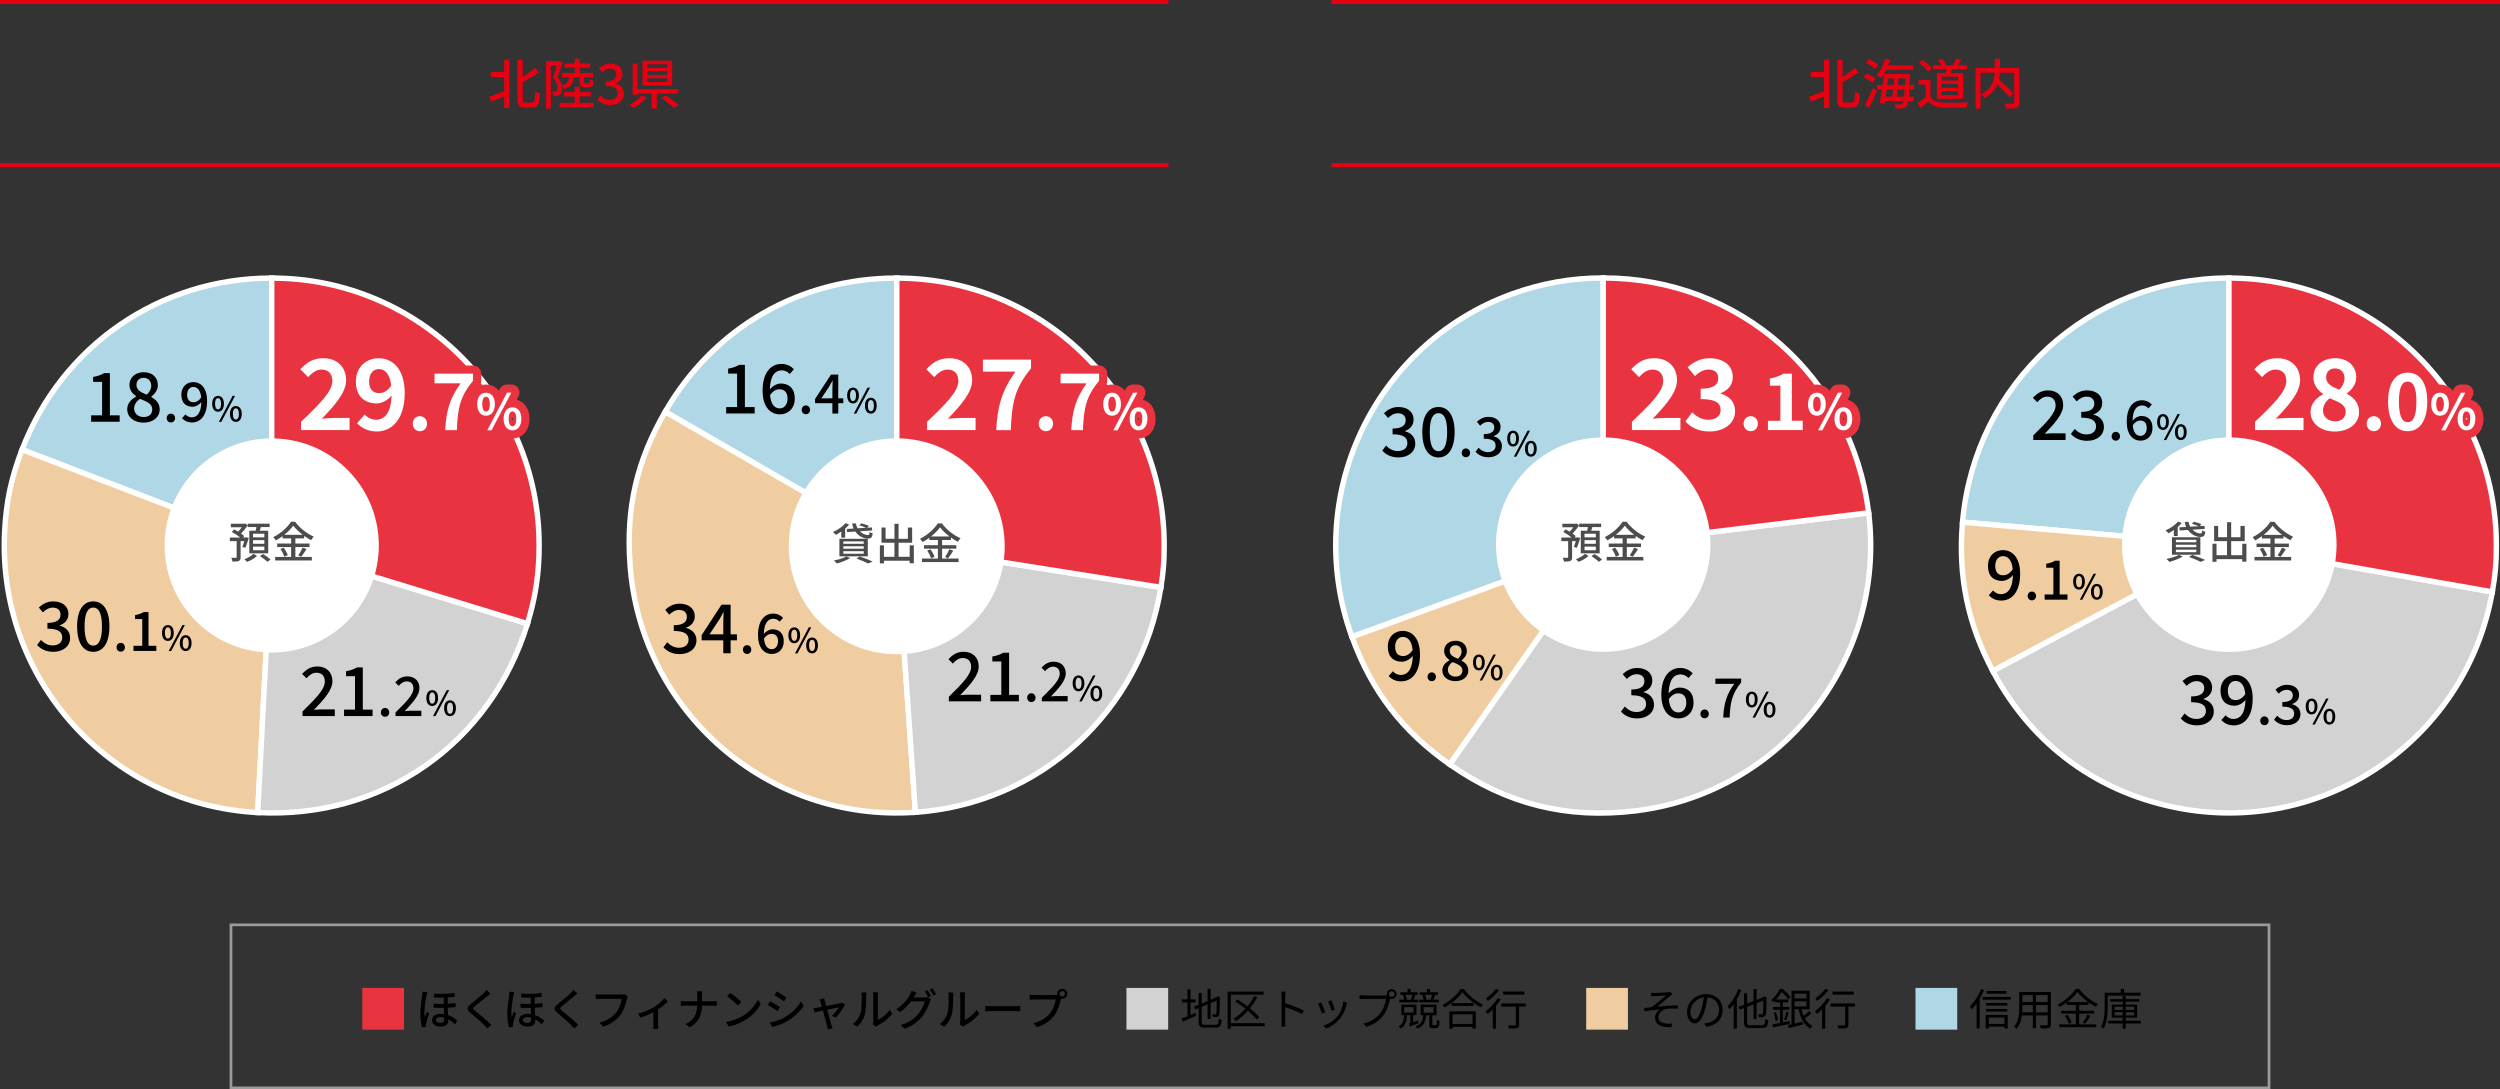 <?xml version="1.0" encoding="UTF-8"?>
<svg id="uuid-ef818741-555f-402c-b753-c24dcb869893" data-name="レイヤー 2" xmlns="http://www.w3.org/2000/svg" width="920" height="400.84" viewBox="0 0 920 400.84">
  <rect x="0" y="0" width="920" height="400.84" fill="#333333" stroke="none"/>
  <defs>
    <style>
      .uuid-53fb6b17-67ed-44c6-a36c-1386ed2576cc, .uuid-4d9eeeae-cf97-4d22-9c0e-b1face85650c {
        fill: #f0cda0;
      }

      .uuid-62782d0e-d4ca-44fc-b02b-9ae2115629a5 {
        stroke: #9b9b9b;
      }

      .uuid-62782d0e-d4ca-44fc-b02b-9ae2115629a5, .uuid-f13bf867-9ebf-41ff-9f8f-e2fff2edceb4, .uuid-6f07a58b-ae75-4cd9-ac32-39a12543a6e9, .uuid-4d9eeeae-cf97-4d22-9c0e-b1face85650c, .uuid-17eb5436-3f3d-41f9-8129-ac336f33b4a7, .uuid-8bd11ef2-4c04-4181-8b9b-eaf31cc51fbe {
        stroke-miterlimit: 10;
      }

      .uuid-62782d0e-d4ca-44fc-b02b-9ae2115629a5, .uuid-f13bf867-9ebf-41ff-9f8f-e2fff2edceb4, .uuid-fb891df3-5937-41d3-909b-21b9673cff94 {
        fill: none;
      }

      .uuid-a7f2c1c2-364f-4697-8098-520f032e9b76, .uuid-8bd11ef2-4c04-4181-8b9b-eaf31cc51fbe {
        fill: #d2d2d2;
      }

      .uuid-f13bf867-9ebf-41ff-9f8f-e2fff2edceb4 {
        stroke: #e50012;
        stroke-width: 1.5px;
      }

      .uuid-ea53df20-7f58-4b22-80e2-1f9e4dd1668d, .uuid-6f07a58b-ae75-4cd9-ac32-39a12543a6e9 {
        fill: #afd7e6;
      }

      .uuid-6f07a58b-ae75-4cd9-ac32-39a12543a6e9, .uuid-4d9eeeae-cf97-4d22-9c0e-b1face85650c, .uuid-17eb5436-3f3d-41f9-8129-ac336f33b4a7, .uuid-8bd11ef2-4c04-4181-8b9b-eaf31cc51fbe {
        stroke: #fff;
        stroke-width: 2px;
      }

      .uuid-e6bbfa02-2d38-4b0c-b4fc-f9383476e964 {
        fill: #fff;
      }

      .uuid-17eb5436-3f3d-41f9-8129-ac336f33b4a7, .uuid-9ccbfead-b065-4089-9c36-a125d65c1118 {
        fill: #ea3341;
      }

      .uuid-805a24ba-7a83-4aa0-84be-5464f1308b1d {
        fill: #e50012;
      }

      .uuid-fb891df3-5937-41d3-909b-21b9673cff94 {
        stroke: #ea3341;
        stroke-linecap: round;
        stroke-linejoin: round;
        stroke-width: 6px;
      }

      .uuid-eb094a52-4486-475f-94a3-5782d0235f21 {
        fill: #4c4c4c;
      }
    </style>
  </defs>
  <g id="uuid-ea2a5a79-3829-4456-ac30-b87f509a9466" data-name="文字">
    <g>
      <rect class="uuid-62782d0e-d4ca-44fc-b02b-9ae2115629a5" x="85" y="340.34" width="750" height="60"/>
      <g>
        <path class="uuid-9ccbfead-b065-4089-9c36-a125d65c1118" d="M148.69,378.91h-15.36v-15.36h15.36v15.36Z"/>
        <path d="M156.95,366.3c-.29,1.3-.77,4.59-.77,6.31,0,.58.05,1.15.13,1.75.22-.66.58-1.49.83-2.1l.8.66c-.43,1.18-.96,2.83-1.14,3.65-.05.22-.1.54-.08.74,0,.16.02.4.03.59l-1.44.11c-.34-1.14-.62-2.91-.62-5.09,0-2.37.5-5.39.69-6.67.05-.38.11-.91.13-1.31l1.76.14c-.11.29-.26.94-.32,1.23ZM167.28,365.43v1.42c-.72.08-1.57.14-2.51.19v2.35c1.02-.05,2-.14,2.87-.24v1.46c-.82.1-1.79.18-2.87.22.03.96.08,1.89.13,2.72,1.52.53,2.64,1.39,3.36,2.03l-.85,1.39c-.74-.75-1.57-1.41-2.45-1.89.02.19.02.37.02.53,0,1.34-.91,2.19-2.77,2.19s-3.2-.77-3.2-2.37c0-1.25,1.01-2.34,3.15-2.34.43,0,.85.03,1.25.1-.03-.74-.06-1.55-.08-2.3-1.23.02-2.51.02-3.78-.05l-.02-1.47c1.28.1,2.56.11,3.78.08v-2.35c-1.14.03-2.34.02-3.52-.03v-1.42c2.72.22,5.57.06,7.49-.22ZM162.03,376.41c1.12,0,1.44-.56,1.44-1.38,0-.14,0-.34-.02-.54-.45-.13-.9-.19-1.34-.19-1.04,0-1.68.43-1.68,1.06,0,.7.62,1.06,1.6,1.06Z"/>
        <path d="M179.26,366.62c-1.07.9-3.28,2.64-4.42,3.6-.91.78-.91.99.03,1.81,1.36,1.12,4.27,3.44,5.94,5.11l-1.46,1.33c-.38-.43-.8-.88-1.22-1.3-1.07-1.09-3.46-3.14-4.95-4.39-1.55-1.3-1.39-2.07.13-3.33,1.23-1.02,3.55-2.88,4.64-3.95.37-.38.83-.86,1.04-1.2l1.49,1.33c-.4.3-.91.74-1.23.99Z"/>
        <path d="M188.95,366.3c-.29,1.3-.77,4.59-.77,6.31,0,.58.05,1.15.13,1.75.22-.66.58-1.49.83-2.1l.8.66c-.43,1.18-.96,2.83-1.14,3.65-.05.22-.1.54-.08.74,0,.16.02.4.03.59l-1.44.11c-.34-1.14-.62-2.91-.62-5.09,0-2.37.5-5.39.69-6.67.05-.38.11-.91.13-1.31l1.76.14c-.11.29-.26.94-.32,1.23ZM199.28,365.43v1.42c-.72.08-1.57.14-2.51.19v2.35c1.02-.05,2-.14,2.87-.24v1.46c-.82.1-1.79.18-2.87.22.03.96.08,1.89.13,2.72,1.52.53,2.64,1.39,3.36,2.03l-.85,1.39c-.74-.75-1.57-1.41-2.45-1.89.02.19.02.37.02.53,0,1.34-.91,2.19-2.77,2.19s-3.2-.77-3.2-2.37c0-1.25,1.01-2.34,3.15-2.34.43,0,.85.03,1.25.1-.03-.74-.06-1.55-.08-2.3-1.23.02-2.51.02-3.78-.05l-.02-1.47c1.28.1,2.56.11,3.78.08v-2.35c-1.14.03-2.34.02-3.52-.03v-1.42c2.72.22,5.57.06,7.49-.22ZM194.03,376.41c1.12,0,1.44-.56,1.44-1.38,0-.14,0-.34-.02-.54-.45-.13-.9-.19-1.34-.19-1.04,0-1.68.43-1.68,1.06,0,.7.62,1.06,1.6,1.06Z"/>
        <path d="M211.26,366.62c-1.07.9-3.28,2.64-4.42,3.6-.91.78-.91.99.03,1.81,1.36,1.12,4.27,3.44,5.94,5.11l-1.46,1.33c-.38-.43-.8-.88-1.22-1.3-1.07-1.09-3.46-3.14-4.95-4.39-1.55-1.3-1.39-2.07.13-3.33,1.23-1.02,3.55-2.88,4.64-3.95.37-.38.83-.86,1.04-1.2l1.49,1.33c-.4.3-.91.74-1.23.99Z"/>
        <path d="M230.7,367.6c-.35,1.63-1.09,4.18-2.38,5.87-1.46,1.91-3.46,3.43-6.37,4.34l-1.38-1.5c3.14-.77,4.95-2.13,6.26-3.81,1.1-1.39,1.79-3.44,2-4.91h-7.86c-.69,0-1.33.03-1.73.06v-1.79c.45.06,1.2.13,1.73.13h7.76c.27,0,.67-.02,1.02-.11l1.23.8c-.13.26-.21.61-.29.93Z"/>
        <path d="M240.62,370.64c1.52-.94,3.06-2.3,3.89-3.33l1.25,1.22c-.8.85-2.18,2-3.6,2.95v5.62c0,.51.02,1.26.08,1.54h-1.86c.03-.27.06-1.02.06-1.54v-4.61c-1.38.72-3.22,1.5-4.82,2.02l-.77-1.5c2.1-.48,4.47-1.57,5.76-2.35Z"/>
        <path d="M256.41,364.79h2.02c-.06.42-.11,1.25-.11,1.73v1.97h3.97c.62,0,1.25-.03,1.54-.08v1.73c-.29-.03-.99-.05-1.55-.05h-3.95c-.06,3.38-1.17,5.99-4.5,7.96l-1.57-1.17c3.07-1.42,4.26-3.76,4.34-6.79h-4.43c-.64,0-1.25.02-1.65.06v-1.76c.38.05,1.01.1,1.62.1h4.47v-1.97c0-.51-.06-1.31-.18-1.73Z"/>
        <path d="M273.39,373.85c2.58-1.58,4.58-3.99,5.55-6.03l.98,1.74c-1.15,2.08-3.12,4.26-5.62,5.79-1.62.99-3.65,1.94-6.13,2.38l-1.07-1.65c2.67-.4,4.75-1.3,6.29-2.24ZM272.84,368.73l-1.26,1.3c-.83-.85-2.82-2.59-4-3.39l1.17-1.25c1.12.75,3.2,2.42,4.1,3.35Z"/>
        <path d="M287.03,370.67l-.93,1.42c-.85-.61-2.54-1.7-3.57-2.24l.91-1.38c1.01.53,2.83,1.66,3.59,2.19ZM288.65,374.43c2.67-1.52,4.83-3.67,6.13-5.94l.98,1.7c-1.44,2.18-3.67,4.23-6.26,5.73-1.62.94-3.86,1.71-5.31,1.99l-.94-1.65c1.78-.3,3.73-.9,5.41-1.82ZM289.44,367.13l-.94,1.38c-.82-.59-2.53-1.73-3.52-2.29l.91-1.38c.99.56,2.8,1.75,3.55,2.29Z"/>
        <path d="M303.53,368.46c.1.37.27.99.48,1.75,2.16-.42,4.67-.9,5.25-1.02.24-.05.51-.14.69-.22l1.02.72c-.67,1.38-2.3,3.68-3.42,4.82l-1.39-.7c.91-.82,2.08-2.24,2.58-3.12-.38.08-2.34.46-4.35.88.62,2.26,1.36,4.93,1.6,5.68.1.29.27.88.38,1.18l-1.73.43c-.05-.38-.13-.85-.26-1.26-.22-.78-.94-3.47-1.54-5.71-1.44.29-2.71.56-3.15.66l-.38-1.54c.46-.03.88-.1,1.39-.18.22-.03.9-.16,1.78-.32-.21-.75-.38-1.36-.48-1.7-.11-.4-.26-.75-.42-1.02l1.71-.42c.05.32.14.7.24,1.1Z"/>
        <path d="M316.65,372.93c.46-1.42.46-4.55.46-6.39,0-.54-.03-.93-.13-1.3h1.86c-.02.13-.08.72-.08,1.28,0,1.82-.06,5.23-.5,6.83-.48,1.76-1.49,3.33-2.85,4.48l-1.54-1.02c1.39-.96,2.3-2.42,2.77-3.89ZM321.37,375.95v-9.48c0-.66-.1-1.18-.1-1.28h1.86c-.02.1-.08.62-.08,1.28v8.85c1.39-.62,3.2-1.99,4.35-3.68l.98,1.38c-1.36,1.81-3.62,3.49-5.46,4.42-.29.16-.48.3-.61.4l-1.06-.88c.06-.27.11-.64.11-1.01Z"/>
        <path d="M336.46,366.65c-.08.14-.14.27-.24.42h3.86c.45,0,.9-.06,1.2-.16l1.31.8c-.16.26-.34.66-.45.98-.43,1.54-1.38,3.68-2.82,5.44-1.47,1.81-3.41,3.28-6.4,4.43l-1.49-1.34c3.09-.91,4.99-2.34,6.42-3.99,1.18-1.36,2.15-3.38,2.43-4.72h-5.01c-1.01,1.38-2.38,2.79-4.05,3.91l-1.41-1.04c2.79-1.68,4.27-3.89,5.03-5.3.19-.34.46-.98.59-1.44l1.86.61c-.32.48-.66,1.09-.83,1.41ZM342.65,366.57l-1.06.45c-.32-.64-.83-1.6-1.26-2.21l1.02-.43c.4.58.98,1.57,1.3,2.19ZM344.49,365.87l-1.04.46c-.34-.69-.86-1.6-1.31-2.21l1.02-.43c.43.59,1.04,1.6,1.33,2.18Z"/>
        <path d="M348.65,372.93c.46-1.42.46-4.55.46-6.39,0-.54-.03-.93-.13-1.3h1.86c-.02.13-.08.72-.08,1.28,0,1.82-.06,5.23-.5,6.83-.48,1.76-1.49,3.33-2.85,4.48l-1.54-1.02c1.39-.96,2.3-2.42,2.77-3.89ZM353.37,375.95v-9.48c0-.66-.1-1.18-.1-1.28h1.86c-.02.1-.08.62-.08,1.28v8.85c1.39-.62,3.2-1.99,4.35-3.68l.98,1.38c-1.36,1.81-3.62,3.49-5.46,4.42-.29.16-.48.3-.61.4l-1.06-.88c.06-.27.11-.64.11-1.01Z"/>
        <path d="M364.95,370.27h8.71c.77,0,1.39-.06,1.79-.1v1.98c-.35-.02-1.09-.08-1.79-.08h-8.71c-.88,0-1.84.03-2.38.08v-1.98c.53.03,1.52.1,2.38.1Z"/>
        <path d="M390.89,363.87c1.02,0,1.86.83,1.86,1.84s-.83,1.84-1.86,1.84c-.14,0-.29-.02-.43-.05-.02.1-.05.21-.06.3-.37,1.63-1.1,4.16-2.4,5.88-1.46,1.89-3.46,3.42-6.35,4.34l-1.38-1.5c3.12-.77,4.93-2.15,6.26-3.81,1.09-1.41,1.78-3.46,2-4.91h-7.88c-.67,0-1.31.03-1.73.06v-1.79c.45.05,1.2.11,1.73.11h7.76c.19,0,.43,0,.69-.03-.03-.14-.05-.29-.05-.43,0-1.01.82-1.84,1.84-1.84ZM390.89,366.7c.54,0,1.01-.45,1.01-.99s-.46-1.01-1.01-1.01-.99.46-.99,1.01.45.99.99.99Z"/>
        <path class="uuid-a7f2c1c2-364f-4697-8098-520f032e9b76" d="M429.89,378.91h-15.36v-15.36h15.36v15.36Z"/>
        <path d="M438.11,373.5c.59-.26,1.2-.53,1.82-.77l.24,1.06c-1.7.78-3.5,1.58-4.91,2.21l-.46-1.18c.59-.21,1.36-.51,2.19-.86v-5.07h-2.05v-1.14h2.05v-3.63h1.12v3.63h1.87v1.14h-1.87v4.63ZM447.33,377.1c.93,0,1.09-.43,1.2-2.27.29.21.74.4,1.07.46-.19,2.18-.56,2.88-2.24,2.88h-3.92c-1.81,0-2.35-.43-2.35-2.14v-5.04l-1.26.53-.46-1.04,1.73-.72v-4.35h1.14v3.86l2.15-.9v-4.45h1.14v3.97l2.11-.88.26-.22.22-.18.83.32-.06.22c0,2.99-.03,5.38-.16,5.99-.08.66-.4.94-.85,1.06s-1.06.11-1.5.11c-.05-.32-.14-.77-.29-1.02.38.02.9.02,1.07.02.24,0,.4-.06.48-.42.08-.38.11-2.16.11-4.71l-2.23.94v5.88h-1.14v-5.39l-2.15.91v5.54c0,.85.21,1.06,1.25,1.06h3.86Z"/>
        <path d="M465.39,377.63h-12.44v.93h-1.18v-13.65h13.25v1.14h-12.07v10.47h12.44v1.12ZM462.49,375.2c-.75-.96-1.92-2.1-3.27-3.25-1.34,1.5-2.83,2.82-4.35,3.84-.21-.24-.67-.69-.96-.91,1.58-.96,3.09-2.21,4.42-3.67-1.22-.98-2.53-1.9-3.75-2.69l.83-.75c1.18.74,2.46,1.63,3.67,2.56.96-1.17,1.79-2.42,2.47-3.73l1.14.38c-.77,1.44-1.68,2.8-2.69,4.07,1.39,1.12,2.62,2.27,3.42,3.25l-.93.9Z"/>
        <path d="M471.61,366.59c0-.45-.03-1.17-.13-1.67h1.57c-.05.5-.11,1.18-.11,1.67v2.61c2.11.64,5.15,1.79,6.83,2.64l-.54,1.36c-1.75-.94-4.51-2.02-6.29-2.58.02,2.4.02,4.82.02,5.28,0,.5.03,1.36.1,1.89h-1.55c.08-.51.11-1.3.11-1.89v-9.32Z"/>
        <path d="M487.69,372.51l-1.22.45c-.24-.83-1.1-3.04-1.42-3.6l1.18-.46c.32.69,1.15,2.79,1.46,3.62ZM495.5,369.79c-.43,1.76-1.12,3.47-2.27,4.91-1.47,1.89-3.43,3.12-5.22,3.81l-1.06-1.07c1.86-.54,3.89-1.76,5.2-3.41,1.14-1.39,1.97-3.42,2.21-5.47l1.38.43c-.11.34-.18.59-.24.8ZM491.21,371.55l-1.18.42c-.18-.72-.91-2.75-1.25-3.47l1.17-.4c.27.64,1.06,2.75,1.26,3.46Z"/>
        <path d="M512.16,364.01c.99,0,1.81.82,1.81,1.81s-.82,1.79-1.81,1.79c-.21,0-.42-.03-.61-.1,0,.05-.02.11-.03.18-.34,1.68-1.12,4.26-2.39,5.91-1.46,1.87-3.36,3.36-6.31,4.27l-1.09-1.2c3.11-.77,4.91-2.13,6.24-3.84,1.14-1.46,1.89-3.68,2.1-5.22h-8.18c-.64,0-1.18.03-1.6.05v-1.42c.45.06,1.07.11,1.6.11h8.04c.14,0,.32,0,.51-.02-.05-.16-.08-.34-.08-.51,0-.99.8-1.81,1.79-1.81ZM512.16,366.88c.59,0,1.07-.48,1.07-1.06s-.48-1.07-1.07-1.07-1.06.48-1.06,1.07.48,1.06,1.06,1.06Z"/>
        <path d="M522.03,376.53c-1.1.42-2.21.85-3.19,1.2l-.3-1.06.46-.14v-2.96h-1.22c-.14,2.35-.62,3.99-2.38,4.96-.13-.26-.46-.67-.69-.85,1.55-.8,1.91-2.14,2.02-4.11h-1.04v-3.86h5.59v3.86h-1.22v2.61c.56-.21,1.15-.42,1.76-.64l.21.99ZM521.87,368.86h-6.9v-.98h1.78c-.08-.5-.27-1.17-.48-1.7l.4-.08h-1.34v-.94h2.64v-1.22h1.09v1.22h2.69v.94h-1.28l.38.1c-.22.61-.45,1.2-.64,1.68h1.67v.98ZM516.73,372.62h3.46v-2h-3.46v2ZM517.21,366.11c.27.54.46,1.25.53,1.7l-.35.08h2.13l-.3-.08c.19-.46.43-1.17.58-1.7h-2.58ZM528.09,377.25c.18,0,.35-.03.43-.08.1-.08.19-.18.22-.35.03-.26.06-.88.06-1.62.19.19.62.43.91.53-.02.75-.06,1.55-.16,1.84-.1.29-.26.48-.51.61-.19.11-.54.18-.85.18h-.9c-.35,0-.74-.06-.96-.27-.27-.22-.34-.45-.34-1.2v-3.27h-1.18c-.21,2.45-.83,4.02-3.25,4.93-.11-.26-.43-.69-.64-.9,2.11-.72,2.64-2,2.82-4.03h-.96v-3.92h5.88v3.92h-1.57v3.28c0,.11.02.21.11.26.08.06.19.1.34.1h.54ZM529.5,368.86h-7.25v-.98h1.67c-.08-.51-.3-1.18-.53-1.7l.32-.08h-1.23v-.94h2.62v-1.22h1.12v1.22h2.98v.94h-1.26l.26.06c-.27.61-.54,1.23-.8,1.71h2.11v.98ZM523.88,372.67h3.65v-2.05h-3.65v2.05ZM524.38,366.11c.27.54.48,1.23.56,1.68l-.35.1h2.18l-.37-.11c.21-.45.5-1.14.67-1.66h-2.69Z"/>
        <path d="M538.71,363.96c1.7,2.35,4.51,4.58,7.03,5.71-.29.27-.58.69-.78,1.02-2.48-1.3-5.28-3.54-6.77-5.59-1.31,1.95-3.91,4.23-6.64,5.68-.14-.27-.46-.69-.74-.94,2.79-1.41,5.46-3.84,6.71-5.89h1.2ZM533.38,372.17h9.73v6.37h-1.22v-.66h-7.35v.66h-1.17v-6.37ZM542.24,369.12v1.06h-8.02v-1.06h8.02ZM534.55,373.25v3.57h7.35v-3.57h-7.35Z"/>
        <path d="M552.27,367.74c-.5.82-1.1,1.63-1.76,2.42v8.42h-1.18v-7.11c-.61.62-1.22,1.2-1.81,1.66-.18-.24-.59-.75-.83-.99,1.65-1.17,3.38-3.01,4.48-4.82l1.1.42ZM551.64,364.36c-1.04,1.41-2.67,2.96-4.1,3.97-.18-.26-.5-.72-.7-.94,1.33-.9,2.87-2.34,3.67-3.47l1.14.45ZM561.45,370.4h-2.42v6.61c0,.74-.18,1.1-.7,1.3-.54.18-1.44.18-3.01.18-.05-.32-.21-.82-.38-1.15,1.14.03,2.19.03,2.5.02.3-.02.4-.08.4-.35v-6.59h-5.35v-1.14h8.96v1.14ZM560.99,366.01h-7.81v-1.12h7.81v1.12Z"/>
        <path class="uuid-53fb6b17-67ed-44c6-a36c-1386ed2576cc" d="M599.08,378.91h-15.36v-15.36h15.36v15.36Z"/>
        <path d="M608.86,365.42c.7,0,4-.14,4.93-.26.37-.03.67-.1.86-.14l.82.91c-.22.13-.64.42-.87.59-1.18.99-3.5,2.93-4.79,3.94,2.43-.26,5.31-.46,7.62-.46v1.18c-1.57-.08-3.11-.06-4.07.06-1.55.22-3.07,1.55-3.07,3.06,0,1.62,1.3,2.16,2.75,2.35.94.13,1.73.1,2.3.05l-.27,1.3c-3.91.18-6.03-1.06-6.03-3.51,0-1.38,1.04-2.53,1.86-3.02-1.71.14-3.84.38-5.76.7l-.11-1.2c.86-.1,1.95-.22,2.77-.32,1.73-1.2,4.27-3.43,5.28-4.32-.7.05-3.52.18-4.21.22-.4.03-.88.08-1.22.11l-.06-1.31c.38.05.78.06,1.26.06Z"/>
        <path d="M627.93,377.81l-.75-1.18c.51-.05,1.01-.13,1.38-.21,2.05-.46,4.07-1.98,4.07-4.75,0-2.42-1.55-4.42-4.27-4.64-.21,1.49-.51,3.12-.96,4.61-.98,3.3-2.24,4.98-3.73,4.98s-2.85-1.63-2.85-4.27c0-3.47,3.09-6.51,7-6.51s6.13,2.64,6.13,5.89-2.21,5.6-6,6.1ZM623.7,375.13c.75,0,1.6-1.07,2.42-3.78.4-1.33.72-2.85.9-4.32-3.07.38-4.96,3.01-4.96,5.19,0,2.02.93,2.91,1.65,2.91Z"/>
        <path d="M640.79,364.31c-.45,1.15-.99,2.3-1.62,3.39v10.8h-1.17v-8.98c-.5.71-1.04,1.36-1.58,1.92-.13-.26-.46-.86-.67-1.12,1.57-1.54,3.06-3.92,3.95-6.35l1.09.34ZM648.38,377.25c.98,0,1.14-.43,1.28-2.32.29.21.75.42,1.1.5-.21,2.19-.58,2.9-2.34,2.9h-4.18c-1.9,0-2.46-.45-2.46-2.19v-5.2l-1.55.61-.46-1.04,2.02-.78v-4.21h1.17v3.75l2.34-.91v-4.39h1.14v3.97l2.48-.96.16-.14.21-.18.82.34-.05.21c0,2.88-.05,5.19-.19,5.86-.13.74-.46,1.04-.96,1.17-.43.11-1.14.13-1.62.11-.03-.35-.14-.83-.29-1.12.43.03,1.01.03,1.22.03.29,0,.45-.06.54-.48.13-.43.16-2.11.18-4.61l-2.5.98v5.88h-1.14v-5.43l-2.34.93v5.63c0,.91.21,1.12,1.34,1.12h4.08Z"/>
        <path d="M658.65,376.8c-2.16.46-4.48.91-6.16,1.25l-.27-1.07c.77-.13,1.74-.32,2.82-.51v-4.87h-2.61v-1.04h2.61v-1.68h-1.81v-.69c-.21.21-.43.42-.66.61-.18-.24-.53-.61-.75-.77,1.5-1.22,2.54-2.83,3.12-4.1h1.06c1.04.86,2.3,2.13,2.93,2.96l-.8.91c-.53-.75-1.55-1.94-2.48-2.79-.5.86-1.17,1.87-2.08,2.83h4.48v1.02h-1.97v1.68h2.38v1.04h-2.38v4.67l2.5-.48.08,1.01ZM653.58,372.51c.35.93.64,2.14.72,2.93l-.9.26c-.05-.82-.32-2.03-.66-2.98l.83-.21ZM656.57,375.23c.26-.77.62-2.05.78-2.91l.93.29c-.3.98-.67,2.15-.96,2.9l-.75-.27ZM666.59,372.88c-.72.66-1.65,1.36-2.42,1.87.7,1.25,1.63,2.24,2.83,2.82-.26.22-.61.69-.78.99-2.32-1.28-3.65-3.89-4.35-7.16h-1.46v5.27c.94-.22,1.95-.46,2.96-.71l.11,1.09c-1.81.48-3.73.96-5.2,1.3l-.34-1.14c.4-.08.85-.18,1.34-.29v-12.34h6.66v6.82h-3.01c.21.86.46,1.68.78,2.45.72-.54,1.54-1.23,2.05-1.78l.82.8ZM660.41,365.66v1.78h4.4v-1.78h-4.4ZM660.41,370.36h4.4v-1.89h-4.4v1.89Z"/>
        <path d="M673.45,367.74c-.5.82-1.1,1.63-1.76,2.42v8.42h-1.18v-7.11c-.61.62-1.22,1.2-1.81,1.66-.18-.24-.59-.75-.83-.99,1.65-1.17,3.38-3.01,4.48-4.82l1.1.42ZM672.83,364.36c-1.04,1.41-2.67,2.96-4.1,3.97-.18-.26-.5-.72-.7-.94,1.33-.9,2.87-2.34,3.67-3.47l1.14.45ZM682.64,370.4h-2.42v6.61c0,.74-.18,1.1-.7,1.3-.54.18-1.44.18-3.01.18-.05-.32-.21-.82-.38-1.15,1.14.03,2.19.03,2.5.02.3-.02.4-.08.4-.35v-6.59h-5.35v-1.14h8.96v1.14ZM682.17,366.01h-7.81v-1.12h7.81v1.12Z"/>
        <path class="uuid-ea53df20-7f58-4b22-80e2-1f9e4dd1668d" d="M720.26,378.91h-15.36v-15.36h15.36v15.36Z"/>
        <path d="M730.15,364.3c-.45,1.12-1.01,2.26-1.63,3.3v10.88h-1.12v-9.17c-.58.8-1.17,1.5-1.78,2.11-.11-.26-.46-.88-.67-1.15,1.62-1.52,3.17-3.89,4.1-6.31l1.1.34ZM739.92,366.88v.99h-10.34v-.99h10.34ZM730.71,373.49h8.13v4.99h-1.18v-.7h-5.79v.75h-1.15v-5.04ZM738.7,370.06h-7.81v-.98h7.81v.98ZM730.89,371.29h7.78v.96h-7.78v-.96ZM738.41,365.66h-7.33v-.98h7.33v.98ZM731.87,374.45v2.35h5.79v-2.35h-5.79Z"/>
        <path d="M754.73,376.93c0,.77-.21,1.12-.72,1.33-.54.19-1.47.21-2.98.19-.05-.32-.24-.83-.4-1.15,1.12.05,2.21.03,2.5.03.32-.02.43-.11.43-.42v-3.25h-4.31v4.72h-1.18v-4.72h-4c-.24,1.78-.78,3.6-2,4.96-.18-.24-.66-.64-.91-.78,1.76-1.98,1.92-4.8,1.92-7.03v-5.76h11.65v11.88ZM748.08,372.53v-2.66h-3.83v.94c0,.53-.02,1.12-.06,1.71h3.89ZM744.25,366.19v2.56h3.83v-2.56h-3.83ZM753.57,366.19h-4.31v2.56h4.31v-2.56ZM753.57,372.53v-2.66h-4.31v2.66h4.31Z"/>
        <path d="M765.13,376.96h6.26v1.06h-13.57v-1.06h6.08v-3.95h-5.36v-1.04h5.36v-2.15h-3.3v-.91c-.83.61-1.73,1.18-2.64,1.67-.13-.27-.46-.69-.72-.93,2.75-1.39,5.38-3.75,6.63-5.75h1.18c1.7,2.29,4.47,4.43,6.95,5.54-.29.3-.58.7-.77,1.06-.88-.45-1.79-1.02-2.67-1.67v.99h-3.42v2.15h5.49v1.04h-5.49v3.95ZM760.83,373.44c.66.88,1.3,2.06,1.52,2.87l-1.02.45c-.21-.8-.83-2.03-1.46-2.95l.96-.37ZM768.46,368.76c-1.57-1.14-3.01-2.47-3.94-3.71-.83,1.2-2.18,2.53-3.75,3.71h7.68ZM766.46,376.35c.58-.78,1.31-2.05,1.71-2.95l1.12.43c-.59,1.01-1.34,2.16-1.95,2.91l-.88-.4Z"/>
        <path d="M775.64,366.38v3.92c0,2.45-.19,5.94-1.55,8.26-.19-.21-.69-.56-.94-.67,1.26-2.19,1.38-5.31,1.38-7.59v-4.98h5.92v-1.39h1.22v1.39h6.05v1.06h-12.07ZM787.82,376.64h-5.54v1.9h-1.14v-1.9h-5.3v-1.01h5.3v-1.14h-4.02v-4.8h4.02v-1.07h-4.61v-.94h4.61v-1.15h1.14v1.15h5.03v.94h-5.03v1.07h4.19v4.8h-4.19v1.14h5.54v1.01ZM778.19,371.69h2.96v-1.2h-2.96v1.2ZM781.15,373.69v-1.22h-2.96v1.22h2.96ZM782.28,370.49v1.2h3.11v-1.2h-3.11ZM785.39,372.48h-3.11v1.22h3.11v-1.22Z"/>
      </g>
      <g>
        <g>
          <g>
            <path class="uuid-805a24ba-7a83-4aa0-84be-5464f1308b1d" d="M671.24,21.97h1.92v17.8h-1.92v-4.32c-1.66.72-3.36,1.46-4.72,2.02l-.84-1.88c1.38-.46,3.48-1.22,5.56-2v-5.24h-4.92v-1.86h4.92v-4.52ZM681.54,37.74c.86,0,.98-.86,1.12-4.1.48.36,1.26.74,1.78.86-.18,3.7-.68,5.06-2.74,5.06h-2.96c-2.02,0-2.62-.7-2.62-3.12v-14.46h1.94v6.3c1.7-1.04,3.38-2.28,4.54-3.3l1.36,1.64c-1.7,1.24-3.88,2.52-5.9,3.62v6.24c0,1.08.14,1.26.94,1.26h2.54Z"/>
            <path class="uuid-805a24ba-7a83-4aa0-84be-5464f1308b1d" d="M689.1,30.49c-.68-.66-2.12-1.54-3.3-2.08l1.04-1.36c1.16.48,2.64,1.28,3.36,1.94l-1.1,1.5ZM686.22,38.72c.88-1.58,2.12-4.14,3.02-6.44l1.48,1.04c-.82,2.12-1.88,4.52-2.82,6.42l-1.68-1.02ZM690,25.33c-.66-.68-2.1-1.62-3.26-2.2l1.04-1.34c1.16.52,2.64,1.36,3.34,2.06l-1.12,1.48ZM694.12,25.67c-.6,1.16-1.3,2.2-2,3.02-.36-.32-1.14-.84-1.58-1.08,1.42-1.44,2.58-3.7,3.22-6.02l1.84.4c-.2.68-.44,1.34-.7,2h9.1v1.68h-9.88ZM702.64,32.94c-.06,1.04-.12,1.9-.2,2.64h1.78v1.6h-1.98c-.18,1.04-.38,1.62-.64,1.94-.4.56-.84.7-1.46.78-.58.08-1.56.06-2.52,0-.02-.44-.2-1.12-.46-1.54.96.08,1.8.1,2.2.1.32,0,.54-.06.72-.3.14-.16.26-.48.38-.98h-6.78l-.16.92-1.78-.16c.26-1.34.56-3.12.84-5h-1.8v-1.7h2.02c.2-1.4.36-2.78.48-4h9.64s-.02.6-.04.82c-.04,1.18-.1,2.24-.14,3.18h1.62v1.7h-1.72ZM694.3,32.94c-.12.92-.26,1.8-.38,2.64h2.46c.1-.78.2-1.7.32-2.64h-2.4ZM694.82,28.85c-.1.78-.2,1.58-.3,2.38h2.34c.08-.82.16-1.62.22-2.38h-2.26ZM700.7,35.58c.08-.7.16-1.58.22-2.64h-2.62c-.1.96-.2,1.86-.3,2.64h2.7ZM701.02,31.24c.04-.72.08-1.52.12-2.38h-2.46c-.06.76-.14,1.58-.22,2.38h2.56Z"/>
            <path class="uuid-805a24ba-7a83-4aa0-84be-5464f1308b1d" d="M710.42,35.7c.88,1.38,2.52,2.02,4.72,2.1,2.22.08,6.66.02,9.16-.14-.22.44-.52,1.32-.62,1.9-2.26.1-6.28.14-8.56.04-2.54-.1-4.26-.76-5.52-2.3-.94.82-1.9,1.62-2.94,2.48l-.96-1.92c.9-.56,1.96-1.3,2.9-2.06v-4.7h-2.56v-1.72h4.38v6.32ZM709.5,26.35c-.64-.94-2.08-2.28-3.34-3.16l1.38-1.12c1.24.86,2.74,2.1,3.42,3.06l-1.46,1.22ZM716.08,26.87c.1-.44.2-.92.28-1.36h-5.08v-1.52h3.12c-.26-.58-.7-1.26-1.12-1.8l1.44-.56c.6.64,1.18,1.54,1.4,2.18l-.44.18h2.96c.44-.7.96-1.7,1.24-2.4l1.88.44c-.42.7-.86,1.4-1.24,1.96h3.38v1.52h-5.52c-.18.48-.38.94-.56,1.36h4.6v9.52h-9.66v-9.52h3.32ZM720.58,28.23h-6.08v1.4h6.08v-1.4ZM720.58,30.9h-6.08v1.42h6.08v-1.42ZM720.58,33.6h-6.08v1.4h6.08v-1.4Z"/>
            <path class="uuid-805a24ba-7a83-4aa0-84be-5464f1308b1d" d="M743.08,37.7c0,1.1-.26,1.66-1,1.96-.74.32-1.98.34-3.74.34-.08-.52-.38-1.38-.64-1.88,1.3.06,2.66.06,3.04.04.38-.02.5-.12.5-.48v-10.9h-5.28c-.04.78-.14,1.6-.32,2.46,1.84,1.66,4.14,3.86,5.3,5.28l-1.52,1.22c-.92-1.22-2.7-3.1-4.36-4.7-.78,1.82-2.18,3.58-4.64,5.02-.24-.4-.88-1.06-1.32-1.4,4.16-2.2,4.84-5.32,4.94-7.88h-5.2v13.24h-1.86v-15.04h7.08v-3.36h1.92v3.36h7.1v12.72Z"/>
          </g>
          <line class="uuid-f13bf867-9ebf-41ff-9f8f-e2fff2edceb4" x1="920" y1="60.75" x2="490" y2="60.75"/>
          <line class="uuid-f13bf867-9ebf-41ff-9f8f-e2fff2edceb4" x1="490" y1=".75" x2="920" y2=".75"/>
        </g>
        <g>
          <path class="uuid-6f07a58b-ae75-4cd9-ac32-39a12543a6e9" d="M589.99,200.7l-92.48,33.66c-18.59-51.08,7.74-107.55,58.82-126.14,10.88-3.96,22.08-5.94,33.66-5.94v98.41Z"/>
          <path class="uuid-4d9eeeae-cf97-4d22-9c0e-b1face85650c" d="M589.99,200.7l-56.45,80.62c-17.45-12.22-28.74-26.94-36.03-46.96l92.48-33.66Z"/>
          <path class="uuid-8bd11ef2-4c04-4181-8b9b-eaf31cc51fbe" d="M589.99,200.7l97.68-11.99c6.62,53.95-31.74,103.05-85.69,109.67-25.3,3.11-47.56-2.44-68.44-17.06l56.45-80.62Z"/>
          <path class="uuid-17eb5436-3f3d-41f9-8129-ac336f33b4a7" d="M589.99,200.7v-98.41c50.22,0,91.56,36.57,97.68,86.42l-97.68,11.99Z"/>
        </g>
        <circle class="uuid-e6bbfa02-2d38-4b0c-b4fc-f9383476e964" cx="589.99" cy="200.42" r="39.46"/>
        <g>
          <path class="uuid-6f07a58b-ae75-4cd9-ac32-39a12543a6e9" d="M820.25,200.73l-98.04-8.58c4.47-51.11,46.73-89.84,98.04-89.84v98.41Z"/>
          <path class="uuid-4d9eeeae-cf97-4d22-9c0e-b1face85650c" d="M820.25,200.73l-86.89,46.2c-9.29-17.47-12.87-35.07-11.15-54.78l98.04,8.58Z"/>
          <path class="uuid-8bd11ef2-4c04-4181-8b9b-eaf31cc51fbe" d="M820.25,200.73l96.92,17.09c-9.44,53.53-60.48,89.27-114.01,79.83-30.62-5.4-55.21-23.27-69.81-50.72l86.89-46.2Z"/>
          <path class="uuid-17eb5436-3f3d-41f9-8129-ac336f33b4a7" d="M820.25,200.73v-98.41c54.35,0,98.41,44.06,98.41,98.41,0,6.52-.36,10.67-1.5,17.09l-96.92-17.09Z"/>
        </g>
        <circle class="uuid-e6bbfa02-2d38-4b0c-b4fc-f9383476e964" cx="820.38" cy="200.44" r="39.48"/>
        <g>
          <path class="uuid-eb094a52-4486-475f-94a3-5782d0235f21" d="M579.17,201.31c.22-.56.5-1.36.72-2.18h-1.36v5.91c0,.74-.13,1.15-.66,1.39-.5.22-1.23.24-2.32.24-.06-.4-.26-1.01-.45-1.41.75.02,1.49.02,1.71,0,.21,0,.27-.06.27-.24v-5.89h-2.5v-1.33h3.79c-.83-.7-2.03-1.49-3.07-2.02l.79-.98c.5.24,1.02.54,1.54.85.46-.46.96-1.06,1.34-1.62h-4.03v-1.3h4.98l.27-.08.91.64c-.64,1.06-1.54,2.19-2.4,3.06.45.32.83.62,1.12.91l-.38.53h.96l.21-.05.93.22c-.4,1.26-.85,2.71-1.25,3.6l-1.12-.27ZM584.57,204.59c-.88.83-2.37,1.7-3.63,2.18-.22-.27-.69-.74-.99-.99,1.25-.45,2.66-1.28,3.35-1.97l1.28.78ZM584.1,195.3c.08-.43.18-.9.24-1.33h-3.2v-1.26h8.07v1.26h-3.22c-.14.46-.29.91-.42,1.33h3.12v8.32h-6.96v-8.32h2.37ZM587.27,196.41h-4.16v1.33h4.16v-1.33ZM587.27,198.78h-4.16v1.34h4.16v-1.34ZM587.27,201.16h-4.16v1.34h4.16v-1.34ZM586.79,203.88c.93.56,2.14,1.42,2.77,2.02l-1.17.85c-.56-.58-1.76-1.49-2.72-2.11l1.12-.75Z"/>
          <path class="uuid-eb094a52-4486-475f-94a3-5782d0235f21" d="M598.69,204.94h6.05v1.3h-13.49v-1.3h5.87v-3.63h-5.11v-1.28h5.11v-1.9h-3.14v-.83c-.8.58-1.63,1.1-2.5,1.57-.18-.34-.61-.9-.93-1.2,2.72-1.34,5.33-3.7,6.53-5.67h1.52c1.7,2.34,4.37,4.4,6.85,5.47-.35.38-.7.9-.96,1.33-.85-.43-1.71-.98-2.56-1.58v.91h-3.25v1.9h5.22v1.28h-5.22v3.63ZM594.4,201.55c.62.85,1.26,1.98,1.49,2.75l-1.3.58c-.19-.77-.8-1.97-1.41-2.85l1.22-.48ZM601.4,196.81c-1.39-1.06-2.64-2.24-3.47-3.36-.77,1.09-1.94,2.27-3.31,3.36h6.79ZM599.75,204.38c.54-.75,1.23-1.97,1.62-2.85l1.42.53c-.62,1.01-1.34,2.1-1.94,2.82l-1.1-.5Z"/>
        </g>
        <g>
          <path class="uuid-eb094a52-4486-475f-94a3-5782d0235f21" d="M799.97,195.05c-.66.46-1.34.86-1.98,1.2-.24-.29-.75-.82-1.07-1.07,1.71-.74,3.54-1.95,4.61-3.23l1.34.5c-.42.53-.93,1.02-1.47,1.5v3.33h-1.42v-2.23ZM803.25,204.8c-1.3.78-3.3,1.55-4.9,1.98-.26-.29-.78-.85-1.12-1.1,1.65-.32,3.55-.88,4.66-1.5l1.36.62ZM799.28,197.71h10.45v6.43h-10.45v-6.43ZM800.72,199.55h7.52v-.9h-7.52v.9ZM800.72,201.36h7.52v-.91h-7.52v.91ZM800.72,203.2h7.52v-.93h-7.52v.93ZM804.5,193.91c-.26-.58-.43-1.2-.51-1.87h1.38c.08.66.3,1.25.61,1.78l3.15-.18c-.66-.32-1.65-.67-2.48-.88l.69-.75c.91.18,2.13.58,2.79.93l-.59.67,1.71-.1.11,1.12-4.53.29c.88.88,2,1.41,2.98,1.39.45,0,.54-.29.61-1.15.3.24.77.43,1.14.53-.21,1.57-.67,1.92-1.79,1.92-1.7,0-3.49-.98-4.63-2.59l-3.01.19-.11-1.15,2.5-.14ZM806.75,204.2c1.71.58,3.63,1.31,4.79,1.86l-1.71.7c-.94-.51-2.62-1.23-4.29-1.81l1.22-.75Z"/>
          <path class="uuid-eb094a52-4486-475f-94a3-5782d0235f21" d="M826.68,200.09v6.61h-1.54v-.94h-9.46v.98h-1.5v-6.64h1.5v4.21h3.86v-5.17h-4.75v-5.59h1.49v4.15h3.27v-5.54h1.52v5.54h3.42v-4.16h1.57v5.6h-4.99v5.17h4.08v-4.21h1.54Z"/>
          <path class="uuid-eb094a52-4486-475f-94a3-5782d0235f21" d="M837.09,204.96h6.05v1.3h-13.49v-1.3h5.87v-3.63h-5.11v-1.28h5.11v-1.9h-3.14v-.83c-.8.58-1.63,1.1-2.5,1.57-.18-.34-.61-.9-.93-1.2,2.72-1.34,5.33-3.7,6.53-5.67h1.52c1.7,2.34,4.37,4.4,6.85,5.47-.35.38-.7.9-.96,1.33-.85-.43-1.71-.98-2.56-1.58v.91h-3.25v1.9h5.22v1.28h-5.22v3.63ZM832.8,201.56c.62.85,1.26,1.98,1.49,2.75l-1.3.58c-.19-.77-.8-1.97-1.41-2.85l1.22-.48ZM839.8,196.83c-1.39-1.06-2.64-2.24-3.47-3.36-.77,1.09-1.94,2.27-3.31,3.36h6.79ZM838.15,204.4c.54-.75,1.23-1.97,1.62-2.85l1.42.53c-.62,1.01-1.34,2.1-1.94,2.82l-1.1-.5Z"/>
        </g>
        <g>
          <g>
            <path class="uuid-fb891df3-5937-41d3-909b-21b9673cff94" d="M600.54,155.22c6.95-6.62,11.52-11.16,11.52-15.01,0-2.63-1.44-4.21-4-4.21-1.94,0-3.53,1.3-4.9,2.77l-2.88-2.88c2.45-2.63,4.82-4.07,8.46-4.07,5.04,0,8.39,3.2,8.39,8.1,0,4.54-4.18,9.21-8.93,14.18,1.33-.14,3.1-.29,4.36-.29h5.83v4.46h-17.85v-3.06Z"/>
            <path class="uuid-fb891df3-5937-41d3-909b-21b9673cff94" d="M620.23,155.08l2.48-3.35c1.58,1.55,3.53,2.74,5.94,2.74,2.7,0,4.54-1.3,4.54-3.53,0-2.52-1.55-4.07-7.34-4.07v-3.82c4.9,0,6.48-1.62,6.48-3.85,0-2.02-1.3-3.2-3.56-3.2-1.91,0-3.46.9-5.04,2.38l-2.7-3.24c2.3-2.02,4.86-3.31,7.99-3.31,5.15,0,8.64,2.52,8.64,6.98,0,2.81-1.66,4.75-4.43,5.87v.18c2.99.79,5.29,2.99,5.29,6.41,0,4.75-4.28,7.52-9.36,7.52-4.21,0-7.06-1.58-8.93-3.71Z"/>
            <path class="uuid-fb891df3-5937-41d3-909b-21b9673cff94" d="M641.64,155.92c0-1.58,1.12-2.76,2.62-2.76s2.65,1.18,2.65,2.76-1.12,2.76-2.65,2.76-2.62-1.21-2.62-2.76Z"/>
            <path class="uuid-fb891df3-5937-41d3-909b-21b9673cff94" d="M650.6,154.85h4.58v-12.93h-3.86v-2.62c2.13-.4,3.6-.95,4.95-1.79h3.14v17.33h4v3.43h-12.81v-3.43Z"/>
            <path class="uuid-fb891df3-5937-41d3-909b-21b9673cff94" d="M665.36,148.72c0-2.68,1.35-4.21,3.26-4.21s3.26,1.53,3.26,4.21-1.33,4.27-3.26,4.27-3.26-1.58-3.26-4.27ZM670.02,148.72c0-1.96-.61-2.72-1.4-2.72s-1.39.76-1.39,2.72.61,2.75,1.39,2.75,1.4-.79,1.4-2.75ZM676.34,144.51h1.58l-7.29,13.86h-1.57l7.27-13.86ZM675.08,154.12c0-2.68,1.37-4.23,3.28-4.23s3.26,1.55,3.26,4.23-1.35,4.25-3.26,4.25-3.28-1.58-3.28-4.25ZM679.75,154.12c0-1.98-.59-2.72-1.39-2.72s-1.4.74-1.4,2.72.61,2.75,1.4,2.75,1.39-.81,1.39-2.75Z"/>
          </g>
          <g>
            <path class="uuid-e6bbfa02-2d38-4b0c-b4fc-f9383476e964" d="M600.54,155.22c6.95-6.62,11.52-11.16,11.52-15.01,0-2.63-1.44-4.21-4-4.21-1.94,0-3.53,1.3-4.9,2.77l-2.88-2.88c2.45-2.63,4.82-4.07,8.46-4.07,5.04,0,8.39,3.2,8.39,8.1,0,4.54-4.18,9.21-8.93,14.18,1.33-.14,3.1-.29,4.36-.29h5.83v4.46h-17.85v-3.06Z"/>
            <path class="uuid-e6bbfa02-2d38-4b0c-b4fc-f9383476e964" d="M620.23,155.08l2.48-3.35c1.58,1.55,3.53,2.74,5.94,2.74,2.7,0,4.54-1.3,4.54-3.53,0-2.52-1.55-4.07-7.34-4.07v-3.82c4.9,0,6.48-1.62,6.48-3.85,0-2.02-1.3-3.2-3.56-3.2-1.91,0-3.46.9-5.04,2.38l-2.7-3.24c2.3-2.02,4.86-3.31,7.99-3.31,5.15,0,8.64,2.52,8.64,6.98,0,2.81-1.66,4.75-4.43,5.87v.18c2.99.79,5.29,2.99,5.29,6.41,0,4.75-4.28,7.52-9.36,7.52-4.21,0-7.06-1.58-8.93-3.71Z"/>
            <path class="uuid-e6bbfa02-2d38-4b0c-b4fc-f9383476e964" d="M641.64,155.92c0-1.58,1.12-2.76,2.62-2.76s2.65,1.18,2.65,2.76-1.12,2.76-2.65,2.76-2.62-1.21-2.62-2.76Z"/>
            <path class="uuid-e6bbfa02-2d38-4b0c-b4fc-f9383476e964" d="M650.6,154.85h4.58v-12.93h-3.86v-2.62c2.13-.4,3.6-.95,4.95-1.79h3.14v17.33h4v3.43h-12.81v-3.43Z"/>
            <path class="uuid-e6bbfa02-2d38-4b0c-b4fc-f9383476e964" d="M665.36,148.72c0-2.68,1.35-4.21,3.26-4.21s3.26,1.53,3.26,4.21-1.33,4.27-3.26,4.27-3.26-1.58-3.26-4.27ZM670.02,148.72c0-1.96-.61-2.72-1.4-2.72s-1.39.76-1.39,2.72.61,2.75,1.39,2.75,1.4-.79,1.4-2.75ZM676.34,144.51h1.58l-7.29,13.86h-1.57l7.27-13.86ZM675.08,154.12c0-2.68,1.37-4.23,3.28-4.23s3.26,1.55,3.26,4.23-1.35,4.25-3.26,4.25-3.28-1.58-3.28-4.25ZM679.75,154.12c0-1.98-.59-2.72-1.39-2.72s-1.4.74-1.4,2.72.61,2.75,1.4,2.75,1.39-.81,1.39-2.75Z"/>
          </g>
        </g>
        <g>
          <path d="M508.67,165.82l1.4-1.85c1.07,1.1,2.45,2.02,4.35,2.02,2.07,0,3.5-1.12,3.5-2.92,0-1.97-1.3-3.25-5.45-3.25v-2.12c3.62,0,4.82-1.32,4.82-3.05,0-1.6-1.07-2.57-2.82-2.57-1.42,0-2.62.7-3.67,1.75l-1.5-1.8c1.45-1.32,3.15-2.25,5.27-2.25,3.3,0,5.62,1.7,5.62,4.65,0,2.07-1.22,3.45-3.17,4.17v.12c2.12.52,3.8,2.07,3.8,4.5,0,3.22-2.77,5.12-6.15,5.12-2.9,0-4.77-1.15-6-2.52Z"/>
          <path d="M523.4,158.99c0-6.02,2.3-9.22,5.95-9.22s5.95,3.22,5.95,9.22-2.27,9.35-5.95,9.35-5.95-3.32-5.95-9.35ZM532.55,158.99c0-5.15-1.32-6.95-3.2-6.95s-3.2,1.8-3.2,6.95,1.32,7.07,3.2,7.07,3.2-1.92,3.2-7.07Z"/>
          <path d="M537.91,166.67c0-.96.68-1.64,1.54-1.64s1.54.68,1.54,1.64-.68,1.6-1.54,1.6-1.54-.66-1.54-1.6Z"/>
          <path d="M542.99,166.25l1.12-1.48c.86.88,1.96,1.62,3.48,1.62,1.66,0,2.8-.9,2.8-2.34,0-1.58-1.04-2.6-4.36-2.6v-1.7c2.9,0,3.86-1.06,3.86-2.44,0-1.28-.86-2.06-2.26-2.06-1.14,0-2.1.56-2.94,1.4l-1.2-1.44c1.16-1.06,2.52-1.8,4.22-1.8,2.64,0,4.5,1.36,4.5,3.72,0,1.66-.98,2.76-2.54,3.34v.1c1.7.42,3.04,1.66,3.04,3.6,0,2.58-2.22,4.1-4.92,4.1-2.32,0-3.82-.92-4.8-2.02Z"/>
          <path d="M554.65,161.38c0-1.84.87-2.9,2.16-2.9s2.16,1.06,2.16,2.9-.86,2.94-2.16,2.94-2.16-1.07-2.16-2.94ZM557.92,161.38c0-1.41-.45-2.05-1.11-2.05s-1.1.64-1.1,2.05.46,2.07,1.1,2.07,1.11-.65,1.11-2.07ZM562.16,158.48h.91l-5.06,9.57h-.91l5.06-9.57ZM561.19,165.12c0-1.85.89-2.9,2.17-2.9s2.16,1.05,2.16,2.9-.88,2.94-2.16,2.94-2.17-1.07-2.17-2.94ZM564.48,165.12c0-1.42-.46-2.05-1.11-2.05s-1.11.62-1.11,2.05.46,2.07,1.11,2.07,1.11-.65,1.11-2.07Z"/>
        </g>
        <g>
          <path d="M511.02,248.78l1.57-1.77c.67.83,1.8,1.38,2.87,1.38,2.35,0,4.32-1.8,4.45-7.05-1.07,1.37-2.67,2.17-4.02,2.17-3.1,0-5.17-1.82-5.17-5.52s2.5-5.82,5.47-5.82c3.52,0,6.37,2.77,6.37,8.7,0,7.05-3.32,9.87-6.95,9.87-2.07,0-3.57-.85-4.6-1.95ZM516.4,241.43c1.1,0,2.42-.65,3.45-2.22-.33-3.3-1.67-4.82-3.62-4.82-1.57,0-2.82,1.32-2.82,3.6s1.05,3.45,3,3.45Z"/>
          <path d="M525.34,249.07c0-.96.68-1.64,1.54-1.64s1.54.68,1.54,1.64-.68,1.6-1.54,1.6-1.54-.66-1.54-1.6Z"/>
          <path d="M530.78,246.74c0-1.82,1.28-3.04,2.64-3.76v-.08c-1.1-.78-1.98-1.84-1.98-3.34,0-2.28,1.8-3.76,4.2-3.76,2.56,0,4.16,1.58,4.16,3.84,0,1.48-1.04,2.7-1.94,3.36v.1c1.3.76,2.48,1.78,2.48,3.7,0,2.18-1.92,3.86-4.76,3.86s-4.8-1.64-4.8-3.92ZM538.16,246.74c0-1.7-1.62-2.28-3.62-3.1-1,.7-1.72,1.68-1.72,2.88,0,1.46,1.22,2.48,2.8,2.48s2.54-.88,2.54-2.26ZM537.86,239.78c0-1.32-.82-2.32-2.26-2.32-1.2,0-2.1.8-2.1,2.1,0,1.54,1.4,2.22,3.04,2.86.86-.8,1.32-1.68,1.32-2.64Z"/>
          <path d="M542.07,243.77c0-1.84.87-2.9,2.16-2.9s2.16,1.06,2.16,2.9-.86,2.94-2.16,2.94-2.16-1.07-2.16-2.94ZM545.35,243.77c0-1.41-.45-2.05-1.11-2.05s-1.1.64-1.1,2.05.46,2.07,1.1,2.07,1.11-.65,1.11-2.07ZM549.58,240.87h.91l-5.06,9.57h-.91l5.06-9.57ZM548.62,247.51c0-1.85.89-2.9,2.17-2.9s2.16,1.05,2.16,2.9-.88,2.94-2.16,2.94-2.17-1.07-2.17-2.94ZM551.91,247.51c0-1.42-.46-2.05-1.11-2.05s-1.11.62-1.11,2.05.46,2.07,1.11,2.07,1.11-.65,1.11-2.07Z"/>
        </g>
        <g>
          <path d="M596.52,261.86l1.4-1.85c1.07,1.1,2.45,2.02,4.35,2.02,2.07,0,3.5-1.12,3.5-2.92,0-1.97-1.3-3.25-5.45-3.25v-2.12c3.62,0,4.82-1.32,4.82-3.05,0-1.6-1.07-2.57-2.82-2.57-1.42,0-2.62.7-3.67,1.75l-1.5-1.8c1.45-1.32,3.15-2.25,5.27-2.25,3.3,0,5.62,1.7,5.62,4.65,0,2.07-1.22,3.45-3.17,4.17v.12c2.12.52,3.8,2.07,3.8,4.5,0,3.22-2.77,5.12-6.15,5.12-2.9,0-4.77-1.15-6-2.52Z"/>
          <path d="M611.37,255.71c0-7.05,3.3-9.9,6.95-9.9,2.05,0,3.55.88,4.6,1.97l-1.57,1.75c-.68-.8-1.8-1.35-2.9-1.35-2.32,0-4.27,1.75-4.4,7,1.07-1.32,2.67-2.15,4-2.15,3.07,0,5.17,1.82,5.17,5.52s-2.5,5.82-5.5,5.82c-3.5,0-6.35-2.77-6.35-8.67ZM614.12,257.31c.3,3.32,1.62,4.87,3.57,4.87,1.6,0,2.87-1.35,2.87-3.62s-1.1-3.42-3.05-3.42c-1.02,0-2.3.57-3.4,2.17Z"/>
          <path d="M625.76,262.72c0-.96.68-1.64,1.54-1.64s1.54.68,1.54,1.64-.68,1.6-1.54,1.6-1.54-.66-1.54-1.6Z"/>
          <path d="M638.18,251.67h-6.92v-1.94h9.48v1.4c-3.38,4.22-4,7.34-4.24,12.92h-2.36c.26-5.2,1.26-8.5,4.04-12.38Z"/>
          <path d="M642.49,257.42c0-1.84.87-2.9,2.16-2.9s2.16,1.06,2.16,2.9-.86,2.94-2.16,2.94-2.16-1.07-2.16-2.94ZM645.77,257.42c0-1.41-.45-2.05-1.11-2.05s-1.1.64-1.1,2.05.46,2.07,1.1,2.07,1.11-.65,1.11-2.07ZM650,254.52h.91l-5.06,9.57h-.91l5.06-9.57ZM649.04,261.16c0-1.85.89-2.9,2.17-2.9s2.16,1.05,2.16,2.9-.88,2.94-2.16,2.94-2.17-1.07-2.17-2.94ZM652.33,261.16c0-1.42-.46-2.05-1.11-2.05s-1.11.62-1.11,2.05.46,2.07,1.11,2.07,1.11-.65,1.11-2.07Z"/>
        </g>
        <g>
          <g>
            <path class="uuid-fb891df3-5937-41d3-909b-21b9673cff94" d="M829.84,155.22c6.95-6.62,11.52-11.16,11.52-15.01,0-2.63-1.44-4.21-4-4.21-1.94,0-3.53,1.3-4.9,2.77l-2.88-2.88c2.45-2.63,4.82-4.07,8.46-4.07,5.04,0,8.39,3.2,8.39,8.1,0,4.54-4.18,9.21-8.93,14.18,1.33-.14,3.1-.29,4.36-.29h5.83v4.46h-17.85v-3.06Z"/>
            <path class="uuid-fb891df3-5937-41d3-909b-21b9673cff94" d="M850.29,151.66c0-3.2,2.12-5.26,4.57-6.55v-.14c-2.02-1.48-3.53-3.38-3.53-6.12,0-4.28,3.42-7.02,8.03-7.02s7.74,2.81,7.74,7.06c0,2.56-1.73,4.64-3.42,5.83v.18c2.41,1.37,4.46,3.28,4.46,6.77,0,4.03-3.56,7.13-8.96,7.13-5.08,0-8.89-2.95-8.89-7.13ZM863.21,151.48c0-2.59-2.48-3.53-5.9-4.93-1.4,1.12-2.45,2.7-2.45,4.54,0,2.41,1.98,3.96,4.46,3.96,2.27,0,3.89-1.26,3.89-3.56ZM862.78,139.24c0-2.16-1.3-3.67-3.53-3.67-1.8,0-3.24,1.15-3.24,3.28,0,2.38,2.09,3.49,4.86,4.57,1.22-1.3,1.91-2.7,1.91-4.18Z"/>
            <path class="uuid-fb891df3-5937-41d3-909b-21b9673cff94" d="M870.94,155.92c0-1.58,1.12-2.76,2.62-2.76s2.65,1.18,2.65,2.76-1.12,2.76-2.65,2.76-2.62-1.21-2.62-2.76Z"/>
            <path class="uuid-fb891df3-5937-41d3-909b-21b9673cff94" d="M878.81,147.8c0-7.03,2.85-10.68,7.23-10.68s7.2,3.69,7.2,10.68-2.82,10.88-7.2,10.88-7.23-3.83-7.23-10.88ZM889.23,147.8c0-5.76-1.35-7.37-3.2-7.37s-3.23,1.61-3.23,7.37,1.38,7.57,3.23,7.57,3.2-1.79,3.2-7.57Z"/>
            <path class="uuid-fb891df3-5937-41d3-909b-21b9673cff94" d="M894.67,148.72c0-2.68,1.35-4.21,3.26-4.21s3.26,1.53,3.26,4.21-1.33,4.27-3.26,4.27-3.26-1.58-3.26-4.27ZM899.33,148.72c0-1.96-.61-2.72-1.4-2.72s-1.39.76-1.39,2.72.61,2.75,1.39,2.75,1.4-.79,1.4-2.75ZM905.65,144.51h1.58l-7.29,13.86h-1.57l7.27-13.86ZM904.39,154.12c0-2.68,1.37-4.23,3.28-4.23s3.26,1.55,3.26,4.23-1.35,4.25-3.26,4.25-3.28-1.58-3.28-4.25ZM909.05,154.12c0-1.98-.59-2.72-1.39-2.72s-1.4.74-1.4,2.72.61,2.75,1.4,2.75,1.39-.81,1.39-2.75Z"/>
          </g>
          <g>
            <path class="uuid-e6bbfa02-2d38-4b0c-b4fc-f9383476e964" d="M829.84,155.22c6.95-6.62,11.52-11.16,11.52-15.01,0-2.63-1.44-4.21-4-4.21-1.94,0-3.53,1.3-4.9,2.77l-2.88-2.88c2.45-2.63,4.82-4.07,8.46-4.07,5.04,0,8.39,3.2,8.39,8.1,0,4.54-4.18,9.21-8.93,14.18,1.33-.14,3.1-.29,4.36-.29h5.83v4.46h-17.85v-3.06Z"/>
            <path class="uuid-e6bbfa02-2d38-4b0c-b4fc-f9383476e964" d="M850.29,151.66c0-3.2,2.12-5.26,4.57-6.55v-.14c-2.02-1.48-3.53-3.38-3.53-6.12,0-4.28,3.42-7.02,8.03-7.02s7.74,2.81,7.74,7.06c0,2.56-1.73,4.64-3.42,5.83v.18c2.41,1.37,4.46,3.28,4.46,6.77,0,4.03-3.56,7.13-8.96,7.13-5.08,0-8.89-2.95-8.89-7.13ZM863.21,151.48c0-2.59-2.48-3.53-5.9-4.93-1.4,1.12-2.45,2.7-2.45,4.54,0,2.41,1.98,3.96,4.46,3.96,2.27,0,3.89-1.26,3.89-3.56ZM862.78,139.24c0-2.16-1.3-3.67-3.53-3.67-1.8,0-3.24,1.15-3.24,3.28,0,2.38,2.09,3.49,4.86,4.57,1.22-1.3,1.91-2.7,1.91-4.18Z"/>
            <path class="uuid-e6bbfa02-2d38-4b0c-b4fc-f9383476e964" d="M870.94,155.92c0-1.58,1.12-2.76,2.62-2.76s2.65,1.18,2.65,2.76-1.12,2.76-2.65,2.76-2.62-1.21-2.62-2.76Z"/>
            <path class="uuid-e6bbfa02-2d38-4b0c-b4fc-f9383476e964" d="M878.81,147.8c0-7.03,2.85-10.68,7.23-10.68s7.2,3.69,7.2,10.68-2.82,10.88-7.2,10.88-7.23-3.83-7.23-10.88ZM889.23,147.8c0-5.76-1.35-7.37-3.2-7.37s-3.23,1.61-3.23,7.37,1.38,7.57,3.23,7.57,3.2-1.79,3.2-7.57Z"/>
            <path class="uuid-e6bbfa02-2d38-4b0c-b4fc-f9383476e964" d="M894.67,148.72c0-2.68,1.35-4.21,3.26-4.21s3.26,1.53,3.26,4.21-1.33,4.27-3.26,4.27-3.26-1.58-3.26-4.27ZM899.33,148.72c0-1.96-.61-2.72-1.4-2.72s-1.39.76-1.39,2.72.61,2.75,1.39,2.75,1.4-.79,1.4-2.75ZM905.65,144.51h1.58l-7.29,13.86h-1.57l7.27-13.86ZM904.39,154.12c0-2.68,1.37-4.23,3.28-4.23s3.26,1.55,3.26,4.23-1.35,4.25-3.26,4.25-3.28-1.58-3.28-4.25ZM909.05,154.12c0-1.98-.59-2.72-1.39-2.72s-1.4.74-1.4,2.72.61,2.75,1.4,2.75,1.39-.81,1.39-2.75Z"/>
          </g>
        </g>
        <g>
          <path d="M748.24,160.23c5.12-5.02,8.22-8.22,8.22-11.02,0-1.95-1.05-3.25-3.12-3.25-1.45,0-2.65.92-3.62,2.05l-1.62-1.6c1.57-1.7,3.2-2.75,5.6-2.75,3.37,0,5.55,2.15,5.55,5.4s-2.97,6.57-6.8,10.57c.92-.1,2.1-.17,3-.17h4.67v2.45h-11.87v-1.67Z"/>
          <path d="M762.09,159.7l1.4-1.85c1.08,1.1,2.45,2.02,4.35,2.02,2.08,0,3.5-1.12,3.5-2.92,0-1.97-1.3-3.25-5.45-3.25v-2.12c3.62,0,4.82-1.33,4.82-3.05,0-1.6-1.08-2.57-2.82-2.57-1.42,0-2.62.7-3.67,1.75l-1.5-1.8c1.45-1.33,3.15-2.25,5.27-2.25,3.3,0,5.62,1.7,5.62,4.65,0,2.07-1.22,3.45-3.17,4.17v.12c2.12.52,3.8,2.07,3.8,4.5,0,3.22-2.77,5.12-6.15,5.12-2.9,0-4.77-1.15-6-2.52Z"/>
          <path d="M777.08,160.56c0-.96.68-1.64,1.54-1.64s1.54.68,1.54,1.64-.68,1.6-1.54,1.6-1.54-.66-1.54-1.6Z"/>
          <path d="M782.64,155.22c0-5.64,2.64-7.92,5.56-7.92,1.64,0,2.84.7,3.68,1.58l-1.26,1.4c-.54-.64-1.44-1.08-2.32-1.08-1.86,0-3.42,1.4-3.52,5.6.86-1.06,2.14-1.72,3.2-1.72,2.46,0,4.14,1.46,4.14,4.42s-2,4.66-4.4,4.66c-2.8,0-5.08-2.22-5.08-6.94ZM784.84,156.5c.24,2.66,1.3,3.9,2.86,3.9,1.28,0,2.3-1.08,2.3-2.9s-.88-2.74-2.44-2.74c-.82,0-1.84.46-2.72,1.74Z"/>
          <path d="M793.82,155.27c0-1.84.88-2.9,2.16-2.9s2.16,1.06,2.16,2.9-.86,2.94-2.16,2.94-2.16-1.08-2.16-2.94ZM797.09,155.27c0-1.41-.45-2.05-1.11-2.05s-1.1.64-1.1,2.05.46,2.07,1.1,2.07,1.11-.65,1.11-2.07ZM801.33,152.37h.91l-5.06,9.57h-.91l5.06-9.57ZM800.37,159c0-1.85.89-2.9,2.17-2.9s2.16,1.05,2.16,2.9-.88,2.94-2.16,2.94-2.17-1.07-2.17-2.94ZM803.65,159c0-1.42-.46-2.05-1.11-2.05s-1.11.62-1.11,2.05.46,2.07,1.11,2.07,1.11-.65,1.11-2.07Z"/>
        </g>
        <g>
          <path d="M731.87,219.05l1.57-1.77c.67.83,1.8,1.38,2.87,1.38,2.35,0,4.32-1.8,4.45-7.05-1.07,1.37-2.67,2.17-4.02,2.17-3.1,0-5.17-1.82-5.17-5.52s2.5-5.82,5.47-5.82c3.52,0,6.37,2.77,6.37,8.7,0,7.05-3.32,9.87-6.95,9.87-2.07,0-3.57-.85-4.6-1.95ZM737.24,211.7c1.1,0,2.42-.65,3.45-2.22-.33-3.3-1.67-4.82-3.62-4.82-1.57,0-2.82,1.32-2.82,3.6s1.05,3.45,3,3.45Z"/>
          <path d="M746.19,219.33c0-.96.68-1.64,1.54-1.64s1.54.68,1.54,1.64-.68,1.6-1.54,1.6-1.54-.66-1.54-1.6Z"/>
          <path d="M752.43,218.77h3.22v-9.84h-2.64v-1.46c1.38-.24,2.36-.6,3.2-1.12h1.74v12.42h2.88v1.9h-8.4v-1.9Z"/>
          <path d="M762.92,214.04c0-1.84.87-2.9,2.16-2.9s2.16,1.06,2.16,2.9-.86,2.94-2.16,2.94-2.16-1.07-2.16-2.94ZM766.19,214.04c0-1.41-.45-2.05-1.11-2.05s-1.1.64-1.1,2.05.46,2.07,1.1,2.07,1.11-.65,1.11-2.07ZM770.43,211.14h.91l-5.06,9.57h-.91l5.06-9.57ZM769.47,217.77c0-1.85.89-2.9,2.17-2.9s2.16,1.05,2.16,2.9-.88,2.94-2.16,2.94-2.17-1.07-2.17-2.94ZM772.75,217.77c0-1.42-.46-2.05-1.11-2.05s-1.11.62-1.11,2.05.46,2.07,1.11,2.07,1.11-.65,1.11-2.07Z"/>
        </g>
        <g>
          <path d="M802.53,264.41l1.4-1.85c1.07,1.1,2.45,2.02,4.35,2.02,2.07,0,3.5-1.12,3.5-2.92,0-1.97-1.3-3.25-5.45-3.25v-2.12c3.62,0,4.82-1.32,4.82-3.05,0-1.6-1.07-2.57-2.82-2.57-1.42,0-2.62.7-3.67,1.75l-1.5-1.8c1.45-1.32,3.15-2.25,5.27-2.25,3.3,0,5.62,1.7,5.62,4.65,0,2.07-1.22,3.45-3.17,4.17v.12c2.12.52,3.8,2.07,3.8,4.5,0,3.22-2.77,5.12-6.15,5.12-2.9,0-4.77-1.15-6-2.52Z"/>
          <path d="M817.45,264.98l1.57-1.77c.67.83,1.8,1.38,2.87,1.38,2.35,0,4.32-1.8,4.45-7.05-1.07,1.37-2.67,2.17-4.02,2.17-3.1,0-5.17-1.82-5.17-5.52s2.5-5.82,5.47-5.82c3.52,0,6.37,2.77,6.37,8.7,0,7.05-3.32,9.87-6.95,9.87-2.07,0-3.57-.85-4.6-1.95ZM822.83,257.63c1.1,0,2.42-.65,3.45-2.22-.33-3.3-1.67-4.82-3.62-4.82-1.57,0-2.82,1.32-2.82,3.6s1.05,3.45,3,3.45Z"/>
          <path d="M831.77,265.27c0-.96.68-1.64,1.54-1.64s1.54.68,1.54,1.64-.68,1.6-1.54,1.6-1.54-.66-1.54-1.6Z"/>
          <path d="M836.85,264.85l1.12-1.48c.86.88,1.96,1.62,3.48,1.62,1.66,0,2.8-.9,2.8-2.34,0-1.58-1.04-2.6-4.36-2.6v-1.7c2.9,0,3.86-1.06,3.86-2.44,0-1.28-.86-2.06-2.26-2.06-1.14,0-2.1.56-2.94,1.4l-1.2-1.44c1.16-1.06,2.52-1.8,4.22-1.8,2.64,0,4.5,1.36,4.5,3.72,0,1.66-.98,2.76-2.54,3.34v.1c1.7.42,3.04,1.66,3.04,3.6,0,2.58-2.22,4.1-4.92,4.1-2.32,0-3.82-.92-4.8-2.02Z"/>
          <path d="M848.5,259.97c0-1.84.87-2.9,2.16-2.9s2.16,1.06,2.16,2.9-.86,2.94-2.16,2.94-2.16-1.07-2.16-2.94ZM851.78,259.97c0-1.41-.45-2.05-1.11-2.05s-1.1.64-1.1,2.05.46,2.07,1.1,2.07,1.11-.65,1.11-2.07ZM856.01,257.07h.91l-5.06,9.57h-.91l5.06-9.57ZM855.05,263.71c0-1.85.89-2.9,2.17-2.9s2.16,1.05,2.16,2.9-.88,2.94-2.16,2.94-2.17-1.07-2.17-2.94ZM858.34,263.71c0-1.42-.46-2.05-1.11-2.05s-1.11.62-1.11,2.05.46,2.07,1.11,2.07,1.11-.65,1.11-2.07Z"/>
        </g>
      </g>
      <g>
        <g>
          <g>
            <path class="uuid-805a24ba-7a83-4aa0-84be-5464f1308b1d" d="M185.54,21.97h1.92v17.8h-1.92v-4.32c-1.66.72-3.36,1.46-4.72,2.02l-.84-1.88c1.38-.46,3.48-1.22,5.56-2v-5.24h-4.92v-1.86h4.92v-4.52ZM195.84,37.74c.86,0,.98-.86,1.12-4.1.48.36,1.26.74,1.78.86-.18,3.7-.68,5.06-2.74,5.06h-2.96c-2.02,0-2.62-.7-2.62-3.12v-14.46h1.94v6.3c1.7-1.04,3.38-2.28,4.54-3.3l1.36,1.64c-1.7,1.24-3.88,2.52-5.9,3.62v6.24c0,1.08.14,1.26.94,1.26h2.54Z"/>
            <path class="uuid-805a24ba-7a83-4aa0-84be-5464f1308b1d" d="M211.12,28.41c-.22,2.22-.98,3.58-3.52,4.38-.16-.36-.52-.88-.84-1.22.06.34.08.66.08.96,0,1.16-.24,1.98-.86,2.4-.28.2-.66.32-1.08.4-.38.04-.86.06-1.32.04-.02-.48-.18-1.22-.44-1.68.4.06.74.06,1,.04.24,0,.46-.06.64-.18.24-.2.34-.68.34-1.26,0-.98-.3-2.26-1.6-3.68.48-1.36,1.02-3.16,1.4-4.5h-2.2v15.86h-1.76v-17.52h4.58l.28-.08,1.26.72c-.56,1.68-1.26,3.76-1.9,5.3.96,1.1,1.38,2.12,1.56,3.04,1.94-.56,2.52-1.46,2.72-3.02h-2.7v-1.58h4.72v-1.92h-3.7v-1.56h3.7v-1.7h1.84v1.7h3.84v1.56h-3.84v1.92h4.96v1.58h-3.38v1.74c0,.44.06.48.46.48h1.16c.34,0,.42-.16.46-1.52.32.24,1,.5,1.46.6-.16,1.92-.62,2.38-1.72,2.38h-1.62c-1.5,0-1.82-.46-1.82-1.92v-1.76h-2.16ZM218.48,37.86v1.68h-12.56v-1.68h5.56v-2.36h-3.96v-1.62h3.96v-1.9h1.84v1.9h4.08v1.62h-4.08v2.36h5.16Z"/>
            <path class="uuid-805a24ba-7a83-4aa0-84be-5464f1308b1d" d="M219.86,36.64l1.12-1.48c.86.88,1.96,1.62,3.48,1.62,1.66,0,2.8-.92,2.8-2.46,0-1.62-1.04-2.68-4.36-2.68v-1.7c2.9,0,3.86-1.1,3.86-2.58,0-1.3-.86-2.1-2.26-2.12-1.14.02-2.1.56-2.94,1.38l-1.2-1.44c1.16-1.04,2.52-1.78,4.22-1.78,2.64,0,4.5,1.38,4.5,3.8,0,1.7-.98,2.88-2.54,3.46v.1c1.7.42,3.04,1.7,3.04,3.68,0,2.66-2.22,4.22-4.92,4.22-2.32,0-3.82-.92-4.8-2.02Z"/>
            <path class="uuid-805a24ba-7a83-4aa0-84be-5464f1308b1d" d="M238,35.84c-1.26,1.48-3.16,2.98-4.82,3.92-.38-.36-1.06-.94-1.5-1.22,1.64-.84,3.46-2.24,4.38-3.42l1.94.72ZM241.7,34.42v5.54h-1.96v-5.54h-5.06v.48h-1.86v-11.48h1.86v9.36h14.92v1.64h-7.9ZM247.36,31.49h-10.92v-9.14h10.92v9.14ZM245.56,23.67h-7.36v1.32h7.36v-1.32ZM245.56,26.23h-7.36v1.34h7.36v-1.34ZM245.56,28.81h-7.36v1.36h7.36v-1.36ZM245.02,35.04c1.52,1.04,3.62,2.58,4.7,3.6l-1.68,1.14c-.98-1-3.02-2.62-4.6-3.74l1.58-1Z"/>
          </g>
          <line class="uuid-f13bf867-9ebf-41ff-9f8f-e2fff2edceb4" x1="430" y1="60.75" y2="60.75"/>
          <line class="uuid-f13bf867-9ebf-41ff-9f8f-e2fff2edceb4" y1=".75" x2="430" y2=".75"/>
        </g>
        <g>
          <path class="uuid-6f07a58b-ae75-4cd9-ac32-39a12543a6e9" d="M99.99,200.74L8.11,165.48c14.73-38.36,50.79-63.15,91.88-63.15v98.41Z"/>
          <path class="uuid-4d9eeeae-cf97-4d22-9c0e-b1face85650c" d="M99.99,200.74l-5.15,98.28C40.56,296.18-1.13,249.87,1.71,195.59c.58-11.13,2.41-19.72,6.4-30.12l91.88,35.27Z"/>
          <path class="uuid-8bd11ef2-4c04-4181-8b9b-eaf31cc51fbe" d="M99.99,200.74l94.11,28.77c-13.48,44.08-53.24,71.92-99.27,69.51l5.15-98.28Z"/>
          <path class="uuid-17eb5436-3f3d-41f9-8129-ac336f33b4a7" d="M99.99,200.74v-98.41c54.35,0,98.41,44.06,98.41,98.41,0,10.27-1.3,18.95-4.3,28.77l-94.11-28.77Z"/>
        </g>
        <circle class="uuid-e6bbfa02-2d38-4b0c-b4fc-f9383476e964" cx="99.99" cy="200.73" r="39.41" transform="translate(-108.3 283.83) rotate(-85.27)"/>
        <g>
          <path class="uuid-6f07a58b-ae75-4cd9-ac32-39a12543a6e9" d="M330.01,200.75l-85.23-49.21c17.83-30.88,49.57-49.21,85.23-49.21v98.41Z"/>
          <path class="uuid-4d9eeeae-cf97-4d22-9c0e-b1face85650c" d="M330.01,200.75l6.87,98.17c-54.22,3.79-101.25-37.09-105.04-91.31-1.46-20.87,2.48-37.95,12.95-56.07l85.23,49.21Z"/>
          <path class="uuid-8bd11ef2-4c04-4181-8b9b-eaf31cc51fbe" d="M330.01,200.75l97.2,15.4c-7.21,45.52-44.36,79.56-90.34,82.78l-6.87-98.17Z"/>
          <path class="uuid-17eb5436-3f3d-41f9-8129-ac336f33b4a7" d="M330.01,200.75v-98.41c54.35,0,98.41,44.06,98.41,98.41,0,5.92-.28,9.54-1.21,15.4l-97.2-15.4Z"/>
        </g>
        <circle class="uuid-e6bbfa02-2d38-4b0c-b4fc-f9383476e964" cx="330" cy="201.03" r="39.73"/>
        <g>
          <path class="uuid-eb094a52-4486-475f-94a3-5782d0235f21" d="M89.18,201.31c.22-.56.5-1.36.72-2.18h-1.36v5.91c0,.74-.13,1.15-.66,1.39-.5.22-1.23.24-2.32.24-.06-.4-.26-1.01-.45-1.41.75.02,1.49.02,1.71,0,.21,0,.27-.06.27-.24v-5.89h-2.5v-1.33h3.79c-.83-.7-2.03-1.49-3.07-2.02l.79-.98c.5.24,1.02.54,1.54.85.46-.46.96-1.06,1.34-1.62h-4.03v-1.3h4.98l.27-.08.91.64c-.64,1.06-1.54,2.19-2.4,3.06.45.32.83.62,1.12.91l-.38.53h.96l.21-.05.93.22c-.4,1.26-.85,2.71-1.25,3.6l-1.12-.27ZM94.57,204.59c-.88.83-2.37,1.7-3.63,2.18-.22-.27-.69-.74-.99-.99,1.25-.45,2.66-1.28,3.35-1.97l1.28.78ZM94.11,195.3c.08-.43.18-.9.24-1.33h-3.2v-1.26h8.07v1.26h-3.22c-.14.46-.29.91-.42,1.33h3.12v8.32h-6.96v-8.32h2.37ZM97.28,196.41h-4.16v1.33h4.16v-1.33ZM97.28,198.78h-4.16v1.34h4.16v-1.34ZM97.28,201.16h-4.16v1.34h4.16v-1.34ZM96.8,203.88c.93.56,2.14,1.42,2.77,2.02l-1.17.85c-.56-.58-1.76-1.49-2.72-2.11l1.12-.75Z"/>
          <path class="uuid-eb094a52-4486-475f-94a3-5782d0235f21" d="M108.7,204.94h6.05v1.3h-13.49v-1.3h5.87v-3.63h-5.11v-1.28h5.11v-1.9h-3.14v-.83c-.8.58-1.63,1.1-2.5,1.57-.18-.34-.61-.9-.93-1.2,2.72-1.34,5.33-3.7,6.53-5.67h1.52c1.7,2.34,4.37,4.4,6.85,5.47-.35.38-.7.9-.96,1.33-.85-.43-1.71-.98-2.56-1.58v.91h-3.25v1.9h5.22v1.28h-5.22v3.63ZM104.41,201.55c.62.85,1.26,1.98,1.49,2.75l-1.3.58c-.19-.77-.8-1.97-1.41-2.85l1.22-.48ZM111.4,196.81c-1.39-1.06-2.64-2.24-3.47-3.36-.77,1.09-1.94,2.27-3.31,3.36h6.79ZM109.75,204.38c.54-.75,1.23-1.97,1.62-2.85l1.42.53c-.62,1.01-1.34,2.1-1.94,2.82l-1.1-.5Z"/>
        </g>
        <g>
          <path class="uuid-eb094a52-4486-475f-94a3-5782d0235f21" d="M309.58,195.63c-.66.46-1.34.87-1.98,1.2-.24-.29-.75-.82-1.07-1.07,1.71-.74,3.54-1.95,4.61-3.23l1.34.5c-.42.53-.93,1.02-1.47,1.5v3.33h-1.42v-2.23ZM312.87,205.38c-1.3.78-3.3,1.55-4.9,1.99-.26-.29-.78-.85-1.12-1.1,1.65-.32,3.55-.88,4.66-1.5l1.36.62ZM308.9,198.29h10.45v6.43h-10.45v-6.43ZM310.34,200.13h7.52v-.9h-7.52v.9ZM310.34,201.94h7.52v-.91h-7.52v.91ZM310.34,203.78h7.52v-.93h-7.52v.93ZM314.11,194.5c-.26-.58-.43-1.2-.51-1.87h1.38c.08.66.3,1.25.61,1.78l3.15-.18c-.66-.32-1.65-.67-2.48-.88l.69-.75c.91.18,2.13.58,2.79.93l-.59.67,1.71-.1.11,1.12-4.53.29c.88.88,2,1.41,2.98,1.39.45,0,.54-.29.61-1.15.3.24.77.43,1.14.53-.21,1.57-.67,1.92-1.79,1.92-1.7,0-3.49-.98-4.63-2.59l-3.01.19-.11-1.15,2.5-.14ZM316.37,204.79c1.71.58,3.63,1.31,4.79,1.86l-1.71.7c-.94-.51-2.62-1.23-4.29-1.81l1.22-.75Z"/>
          <path class="uuid-eb094a52-4486-475f-94a3-5782d0235f21" d="M336.29,200.68v6.61h-1.54v-.94h-9.46v.98h-1.5v-6.64h1.5v4.21h3.86v-5.17h-4.75v-5.59h1.49v4.15h3.27v-5.54h1.52v5.54h3.42v-4.16h1.57v5.6h-4.99v5.17h4.08v-4.21h1.54Z"/>
          <path class="uuid-eb094a52-4486-475f-94a3-5782d0235f21" d="M346.71,205.54h6.05v1.3h-13.49v-1.3h5.87v-3.63h-5.11v-1.28h5.11v-1.9h-3.14v-.83c-.8.58-1.63,1.1-2.5,1.57-.18-.34-.61-.9-.93-1.2,2.72-1.34,5.33-3.7,6.53-5.67h1.52c1.7,2.34,4.37,4.4,6.85,5.47-.35.38-.7.9-.96,1.33-.85-.43-1.71-.98-2.56-1.58v.91h-3.25v1.9h5.22v1.28h-5.22v3.63ZM342.42,202.15c.62.85,1.26,1.99,1.49,2.75l-1.3.58c-.19-.77-.8-1.97-1.41-2.85l1.22-.48ZM349.41,197.41c-1.39-1.06-2.64-2.24-3.47-3.36-.77,1.09-1.94,2.27-3.31,3.36h6.79ZM347.76,204.98c.54-.75,1.23-1.97,1.62-2.85l1.42.53c-.62,1.01-1.34,2.1-1.94,2.82l-1.1-.5Z"/>
        </g>
        <g>
          <g>
            <path class="uuid-fb891df3-5937-41d3-909b-21b9673cff94" d="M110.78,155.22c6.95-6.62,11.52-11.16,11.52-15.01,0-2.63-1.44-4.21-4-4.21-1.94,0-3.53,1.3-4.9,2.77l-2.88-2.88c2.45-2.63,4.82-4.07,8.46-4.07,5.04,0,8.39,3.2,8.39,8.1,0,4.54-4.18,9.21-8.93,14.18,1.33-.14,3.1-.29,4.36-.29h5.83v4.46h-17.85v-3.06Z"/>
            <path class="uuid-fb891df3-5937-41d3-909b-21b9673cff94" d="M131.4,155.76l2.81-3.2c.94,1.08,2.56,1.91,4.1,1.91,3.06,0,5.58-2.23,5.8-8.93-1.48,1.84-3.74,2.92-5.47,2.92-4.46,0-7.67-2.59-7.67-8.03s3.82-8.6,8.39-8.6c5.04,0,9.57,3.85,9.57,12.78,0,9.9-4.93,14.18-10.29,14.18-3.28,0-5.69-1.4-7.24-3.02ZM139.65,144.67c1.4,0,3.1-.83,4.32-2.84-.54-4.36-2.34-6.01-4.54-6.01-1.98,0-3.6,1.51-3.6,4.61,0,2.92,1.48,4.25,3.82,4.25Z"/>
            <path class="uuid-fb891df3-5937-41d3-909b-21b9673cff94" d="M151.88,155.92c0-1.58,1.12-2.76,2.62-2.76s2.65,1.18,2.65,2.76-1.12,2.76-2.65,2.76-2.62-1.21-2.62-2.76Z"/>
            <path class="uuid-fb891df3-5937-41d3-909b-21b9673cff94" d="M169.5,141.06h-9.59v-3.54h14.17v2.59c-4.84,5.9-5.61,10.08-5.96,18.17h-4.29c.37-7.17,1.7-11.69,5.67-17.22Z"/>
            <path class="uuid-fb891df3-5937-41d3-909b-21b9673cff94" d="M175.6,148.72c0-2.68,1.35-4.21,3.26-4.21s3.26,1.53,3.26,4.21-1.33,4.27-3.26,4.27-3.26-1.58-3.26-4.27ZM180.26,148.72c0-1.96-.61-2.72-1.4-2.72s-1.39.76-1.39,2.72.61,2.75,1.39,2.75,1.4-.79,1.4-2.75ZM186.58,144.51h1.58l-7.29,13.86h-1.57l7.27-13.86ZM185.32,154.12c0-2.68,1.37-4.23,3.28-4.23s3.26,1.55,3.26,4.23-1.35,4.25-3.26,4.25-3.28-1.58-3.28-4.25ZM189.99,154.12c0-1.98-.59-2.72-1.39-2.72s-1.4.74-1.4,2.72.61,2.75,1.4,2.75,1.39-.81,1.39-2.75Z"/>
          </g>
          <g>
            <path class="uuid-e6bbfa02-2d38-4b0c-b4fc-f9383476e964" d="M110.78,155.22c6.95-6.62,11.52-11.16,11.52-15.01,0-2.63-1.44-4.21-4-4.21-1.94,0-3.53,1.3-4.9,2.77l-2.88-2.88c2.45-2.63,4.82-4.07,8.46-4.07,5.04,0,8.39,3.2,8.39,8.1,0,4.54-4.18,9.21-8.93,14.18,1.33-.14,3.1-.29,4.36-.29h5.83v4.46h-17.85v-3.06Z"/>
            <path class="uuid-e6bbfa02-2d38-4b0c-b4fc-f9383476e964" d="M131.4,155.76l2.81-3.2c.94,1.08,2.56,1.91,4.1,1.91,3.06,0,5.58-2.23,5.8-8.93-1.48,1.84-3.74,2.92-5.47,2.92-4.46,0-7.67-2.59-7.67-8.03s3.82-8.6,8.39-8.6c5.04,0,9.57,3.85,9.57,12.78,0,9.9-4.93,14.18-10.29,14.18-3.28,0-5.69-1.4-7.24-3.02ZM139.65,144.67c1.4,0,3.1-.83,4.32-2.84-.54-4.36-2.34-6.01-4.54-6.01-1.98,0-3.6,1.51-3.6,4.61,0,2.92,1.48,4.25,3.82,4.25Z"/>
            <path class="uuid-e6bbfa02-2d38-4b0c-b4fc-f9383476e964" d="M151.88,155.92c0-1.58,1.12-2.76,2.62-2.76s2.65,1.18,2.65,2.76-1.12,2.76-2.65,2.76-2.62-1.21-2.62-2.76Z"/>
            <path class="uuid-e6bbfa02-2d38-4b0c-b4fc-f9383476e964" d="M169.5,141.06h-9.59v-3.54h14.17v2.59c-4.84,5.9-5.61,10.08-5.96,18.17h-4.29c.37-7.17,1.7-11.69,5.67-17.22Z"/>
            <path class="uuid-e6bbfa02-2d38-4b0c-b4fc-f9383476e964" d="M175.6,148.72c0-2.68,1.35-4.21,3.26-4.21s3.26,1.53,3.26,4.21-1.33,4.27-3.26,4.27-3.26-1.58-3.26-4.27ZM180.26,148.72c0-1.96-.61-2.72-1.4-2.72s-1.39.76-1.39,2.72.61,2.75,1.39,2.75,1.4-.79,1.4-2.75ZM186.58,144.51h1.58l-7.29,13.86h-1.57l7.27-13.86ZM185.32,154.12c0-2.68,1.37-4.23,3.28-4.23s3.26,1.55,3.26,4.23-1.35,4.25-3.26,4.25-3.28-1.58-3.28-4.25ZM189.99,154.12c0-1.98-.59-2.72-1.39-2.72s-1.4.74-1.4,2.72.61,2.75,1.4,2.75,1.39-.81,1.39-2.75Z"/>
          </g>
        </g>
        <g>
          <path d="M33.55,152.84h4.02v-12.3h-3.3v-1.82c1.72-.3,2.95-.75,4-1.4h2.17v15.52h3.6v2.37h-10.5v-2.37Z"/>
          <path d="M46.81,150.64c0-2.27,1.6-3.8,3.3-4.7v-.1c-1.37-.98-2.47-2.3-2.47-4.17,0-2.85,2.25-4.7,5.25-4.7,3.2,0,5.2,1.97,5.2,4.8,0,1.85-1.3,3.37-2.42,4.2v.12c1.62.95,3.1,2.22,3.1,4.62,0,2.72-2.4,4.82-5.95,4.82s-6-2.05-6-4.9ZM56.03,150.64c0-2.12-2.02-2.85-4.52-3.87-1.25.87-2.15,2.1-2.15,3.6,0,1.82,1.52,3.1,3.5,3.1s3.17-1.1,3.17-2.82ZM55.65,141.94c0-1.65-1.02-2.9-2.82-2.9-1.5,0-2.62,1-2.62,2.62,0,1.92,1.75,2.77,3.8,3.57,1.07-1,1.65-2.1,1.65-3.3Z"/>
          <path d="M61.35,153.87c0-.96.68-1.64,1.54-1.64s1.54.68,1.54,1.64-.68,1.6-1.54,1.6-1.54-.66-1.54-1.6Z"/>
          <path d="M66.97,153.91l1.26-1.42c.54.66,1.44,1.1,2.3,1.1,1.88,0,3.46-1.44,3.56-5.64-.86,1.1-2.14,1.74-3.22,1.74-2.48,0-4.14-1.46-4.14-4.42s2-4.66,4.38-4.66c2.82,0,5.1,2.22,5.1,6.96,0,5.64-2.66,7.9-5.56,7.9-1.66,0-2.86-.68-3.68-1.56ZM71.27,148.03c.88,0,1.94-.52,2.76-1.78-.26-2.64-1.34-3.86-2.9-3.86-1.26,0-2.26,1.06-2.26,2.88s.84,2.76,2.4,2.76Z"/>
          <path d="M78.08,148.58c0-1.84.87-2.9,2.16-2.9s2.16,1.06,2.16,2.9-.86,2.94-2.16,2.94-2.16-1.07-2.16-2.94ZM81.35,148.58c0-1.41-.45-2.05-1.11-2.05s-1.1.64-1.1,2.05.46,2.07,1.1,2.07,1.11-.65,1.11-2.07ZM85.59,145.68h.91l-5.06,9.57h-.91l5.06-9.57ZM84.63,152.32c0-1.85.89-2.9,2.17-2.9s2.16,1.05,2.16,2.9-.88,2.94-2.16,2.94-2.17-1.07-2.17-2.94ZM87.91,152.32c0-1.42-.46-2.05-1.11-2.05s-1.11.62-1.11,2.05.46,2.07,1.11,2.07,1.11-.65,1.11-2.07Z"/>
        </g>
        <g>
          <path d="M13.65,237.35l1.4-1.85c1.07,1.1,2.45,2.02,4.35,2.02,2.07,0,3.5-1.12,3.5-2.92,0-1.97-1.3-3.25-5.45-3.25v-2.12c3.62,0,4.82-1.32,4.82-3.05,0-1.6-1.07-2.57-2.82-2.57-1.42,0-2.62.7-3.67,1.75l-1.5-1.8c1.45-1.32,3.15-2.25,5.27-2.25,3.3,0,5.62,1.7,5.62,4.65,0,2.07-1.22,3.45-3.17,4.17v.12c2.12.52,3.8,2.07,3.8,4.5,0,3.22-2.77,5.12-6.15,5.12-2.9,0-4.77-1.15-6-2.52Z"/>
          <path d="M28.37,230.53c0-6.02,2.3-9.22,5.95-9.22s5.95,3.22,5.95,9.22-2.27,9.35-5.95,9.35-5.95-3.32-5.95-9.35ZM37.52,230.53c0-5.15-1.32-6.95-3.2-6.95s-3.2,1.8-3.2,6.95,1.32,7.07,3.2,7.07,3.2-1.92,3.2-7.07Z"/>
          <path d="M42.89,238.21c0-.96.68-1.64,1.54-1.64s1.54.68,1.54,1.64-.68,1.6-1.54,1.6-1.54-.66-1.54-1.6Z"/>
          <path d="M49.13,237.65h3.22v-9.84h-2.64v-1.46c1.38-.24,2.36-.6,3.2-1.12h1.74v12.42h2.88v1.9h-8.4v-1.9Z"/>
          <path d="M59.62,232.92c0-1.84.87-2.9,2.16-2.9s2.16,1.06,2.16,2.9-.86,2.94-2.16,2.94-2.16-1.07-2.16-2.94ZM62.89,232.92c0-1.41-.45-2.05-1.11-2.05s-1.1.64-1.1,2.05.46,2.07,1.1,2.07,1.11-.65,1.11-2.07ZM67.13,230.02h.91l-5.06,9.57h-.91l5.06-9.57ZM66.17,236.65c0-1.85.89-2.9,2.17-2.9s2.16,1.05,2.16,2.9-.88,2.94-2.16,2.94-2.17-1.07-2.17-2.94ZM69.45,236.65c0-1.42-.46-2.05-1.11-2.05s-1.11.62-1.11,2.05.46,2.07,1.11,2.07,1.11-.65,1.11-2.07Z"/>
        </g>
        <g>
          <path d="M111.32,261.83c5.12-5.02,8.22-8.22,8.22-11.02,0-1.95-1.05-3.25-3.12-3.25-1.45,0-2.65.92-3.62,2.05l-1.62-1.6c1.57-1.7,3.2-2.75,5.6-2.75,3.37,0,5.55,2.15,5.55,5.4s-2.97,6.57-6.8,10.57c.92-.1,2.1-.17,3-.17h4.67v2.45h-11.87v-1.67Z"/>
          <path d="M126.62,261.13h4.02v-12.3h-3.3v-1.82c1.72-.3,2.95-.75,4-1.4h2.17v15.52h3.6v2.38h-10.5v-2.38Z"/>
          <path d="M140.16,262.17c0-.96.68-1.64,1.54-1.64s1.54.68,1.54,1.64-.68,1.6-1.54,1.6-1.54-.66-1.54-1.6Z"/>
          <path d="M145.56,262.17c4.1-4.02,6.58-6.58,6.58-8.82,0-1.56-.84-2.6-2.5-2.6-1.16,0-2.12.74-2.9,1.64l-1.3-1.28c1.26-1.36,2.56-2.2,4.48-2.2,2.7,0,4.44,1.72,4.44,4.32s-2.38,5.26-5.44,8.46c.74-.08,1.68-.14,2.4-.14h3.74v1.96h-9.5v-1.34Z"/>
          <path d="M156.89,256.87c0-1.84.87-2.9,2.16-2.9s2.16,1.06,2.16,2.9-.86,2.94-2.16,2.94-2.16-1.08-2.16-2.94ZM160.16,256.87c0-1.41-.45-2.05-1.11-2.05s-1.1.64-1.1,2.05.46,2.07,1.1,2.07,1.11-.65,1.11-2.07ZM164.4,253.97h.91l-5.06,9.57h-.91l5.06-9.57ZM163.44,260.61c0-1.85.89-2.9,2.17-2.9s2.16,1.05,2.16,2.9-.88,2.94-2.16,2.94-2.17-1.07-2.17-2.94ZM166.72,260.61c0-1.42-.46-2.05-1.11-2.05s-1.11.62-1.11,2.05.46,2.07,1.11,2.07,1.11-.65,1.11-2.07Z"/>
        </g>
        <g>
          <g>
            <path class="uuid-fb891df3-5937-41d3-909b-21b9673cff94" d="M341.16,155.22c6.95-6.62,11.52-11.16,11.52-15.01,0-2.63-1.44-4.21-4-4.21-1.94,0-3.53,1.3-4.9,2.77l-2.88-2.88c2.45-2.63,4.82-4.07,8.46-4.07,5.04,0,8.39,3.2,8.39,8.1,0,4.54-4.18,9.21-8.93,14.18,1.33-.14,3.1-.29,4.36-.29h5.83v4.46h-17.85v-3.06Z"/>
            <path class="uuid-fb891df3-5937-41d3-909b-21b9673cff94" d="M373.7,136.76h-11.99v-4.43h17.71v3.24c-6.05,7.38-7.02,12.6-7.45,22.71h-5.36c.47-8.96,2.12-14.61,7.09-21.53Z"/>
            <path class="uuid-fb891df3-5937-41d3-909b-21b9673cff94" d="M382.26,155.92c0-1.58,1.12-2.76,2.62-2.76s2.65,1.18,2.65,2.76-1.12,2.76-2.65,2.76-2.62-1.21-2.62-2.76Z"/>
            <path class="uuid-fb891df3-5937-41d3-909b-21b9673cff94" d="M399.89,141.06h-9.59v-3.54h14.17v2.59c-4.84,5.9-5.61,10.08-5.96,18.17h-4.29c.37-7.17,1.7-11.69,5.67-17.22Z"/>
            <path class="uuid-fb891df3-5937-41d3-909b-21b9673cff94" d="M405.99,148.72c0-2.68,1.35-4.21,3.26-4.21s3.26,1.53,3.26,4.21-1.33,4.27-3.26,4.27-3.26-1.58-3.26-4.27ZM410.65,148.72c0-1.96-.61-2.72-1.4-2.72s-1.39.76-1.39,2.72.61,2.75,1.39,2.75,1.4-.79,1.4-2.75ZM416.97,144.51h1.58l-7.29,13.86h-1.57l7.27-13.86ZM415.71,154.12c0-2.68,1.37-4.23,3.28-4.23s3.26,1.55,3.26,4.23-1.35,4.25-3.26,4.25-3.28-1.58-3.28-4.25ZM420.37,154.12c0-1.98-.59-2.72-1.39-2.72s-1.4.74-1.4,2.72.61,2.75,1.4,2.75,1.39-.81,1.39-2.75Z"/>
          </g>
          <g>
            <path class="uuid-e6bbfa02-2d38-4b0c-b4fc-f9383476e964" d="M341.16,155.22c6.95-6.62,11.52-11.16,11.52-15.01,0-2.63-1.44-4.21-4-4.21-1.94,0-3.53,1.3-4.9,2.77l-2.88-2.88c2.45-2.63,4.82-4.07,8.46-4.07,5.04,0,8.39,3.2,8.39,8.1,0,4.54-4.18,9.21-8.93,14.18,1.33-.14,3.1-.29,4.36-.29h5.83v4.46h-17.85v-3.06Z"/>
            <path class="uuid-e6bbfa02-2d38-4b0c-b4fc-f9383476e964" d="M373.7,136.76h-11.99v-4.43h17.71v3.24c-6.05,7.38-7.02,12.6-7.45,22.71h-5.36c.47-8.96,2.12-14.61,7.09-21.53Z"/>
            <path class="uuid-e6bbfa02-2d38-4b0c-b4fc-f9383476e964" d="M382.26,155.92c0-1.58,1.12-2.76,2.62-2.76s2.65,1.18,2.65,2.76-1.12,2.76-2.65,2.76-2.62-1.21-2.62-2.76Z"/>
            <path class="uuid-e6bbfa02-2d38-4b0c-b4fc-f9383476e964" d="M399.89,141.06h-9.59v-3.54h14.17v2.59c-4.84,5.9-5.61,10.08-5.96,18.17h-4.29c.37-7.17,1.7-11.69,5.67-17.22Z"/>
            <path class="uuid-e6bbfa02-2d38-4b0c-b4fc-f9383476e964" d="M405.99,148.72c0-2.68,1.35-4.21,3.26-4.21s3.26,1.53,3.26,4.21-1.33,4.27-3.26,4.27-3.26-1.58-3.26-4.27ZM410.65,148.72c0-1.96-.61-2.72-1.4-2.72s-1.39.76-1.39,2.72.61,2.75,1.39,2.75,1.4-.79,1.4-2.75ZM416.97,144.51h1.58l-7.29,13.86h-1.57l7.27-13.86ZM415.71,154.12c0-2.68,1.37-4.23,3.28-4.23s3.26,1.55,3.26,4.23-1.35,4.25-3.26,4.25-3.28-1.58-3.28-4.25ZM420.37,154.12c0-1.98-.59-2.72-1.39-2.72s-1.4.74-1.4,2.72.61,2.75,1.4,2.75,1.39-.81,1.39-2.75Z"/>
          </g>
        </g>
        <g>
          <path d="M267.23,149.79h4.02v-12.3h-3.3v-1.82c1.72-.3,2.95-.75,4-1.4h2.17v15.52h3.6v2.37h-10.5v-2.37Z"/>
          <path d="M280.63,143.82c0-7.05,3.3-9.9,6.95-9.9,2.05,0,3.55.88,4.6,1.97l-1.57,1.75c-.68-.8-1.8-1.35-2.9-1.35-2.32,0-4.27,1.75-4.4,7,1.07-1.32,2.67-2.15,4-2.15,3.07,0,5.17,1.82,5.17,5.52s-2.5,5.82-5.5,5.82c-3.5,0-6.35-2.77-6.35-8.67ZM283.38,145.42c.3,3.32,1.62,4.87,3.57,4.87,1.6,0,2.87-1.35,2.87-3.62s-1.1-3.42-3.05-3.42c-1.02,0-2.3.57-3.4,2.17Z"/>
          <path d="M295.02,150.83c0-.96.68-1.64,1.54-1.64s1.54.68,1.54,1.64-.68,1.6-1.54,1.6-1.54-.66-1.54-1.6Z"/>
          <path d="M306.32,148.37h-6.38v-1.54l5.86-8.98h2.68v8.74h1.86v1.78h-1.86v3.8h-2.16v-3.8ZM306.32,146.59v-3.62c0-.8.06-2.08.1-2.88h-.08c-.36.72-.76,1.4-1.18,2.14l-2.9,4.36h4.06Z"/>
          <path d="M311.75,145.53c0-1.84.87-2.9,2.16-2.9s2.16,1.06,2.16,2.9-.86,2.94-2.16,2.94-2.16-1.07-2.16-2.94ZM315.02,145.53c0-1.41-.45-2.05-1.11-2.05s-1.1.64-1.1,2.05.46,2.07,1.1,2.07,1.11-.65,1.11-2.07ZM319.26,142.63h.91l-5.06,9.57h-.91l5.06-9.57ZM318.3,149.27c0-1.85.89-2.9,2.17-2.9s2.16,1.05,2.16,2.9-.88,2.94-2.16,2.94-2.17-1.07-2.17-2.94ZM321.59,149.27c0-1.42-.46-2.05-1.11-2.05s-1.11.62-1.11,2.05.46,2.07,1.11,2.07,1.11-.65,1.11-2.07Z"/>
        </g>
        <g>
          <path d="M244.15,238.2l1.4-1.85c1.07,1.1,2.45,2.02,4.35,2.02,2.07,0,3.5-1.12,3.5-2.92,0-1.97-1.3-3.25-5.45-3.25v-2.12c3.62,0,4.82-1.32,4.82-3.05,0-1.6-1.07-2.57-2.82-2.57-1.42,0-2.62.7-3.67,1.75l-1.5-1.8c1.45-1.32,3.15-2.25,5.27-2.25,3.3,0,5.62,1.7,5.62,4.65,0,2.07-1.22,3.45-3.17,4.17v.12c2.12.52,3.8,2.07,3.8,4.5,0,3.22-2.77,5.12-6.15,5.12-2.9,0-4.77-1.15-6-2.52Z"/>
          <path d="M266.17,235.65h-7.97v-1.92l7.32-11.22h3.35v10.92h2.32v2.22h-2.32v4.75h-2.7v-4.75ZM266.17,233.43v-4.52c0-1,.07-2.6.12-3.6h-.1c-.45.9-.95,1.75-1.47,2.67l-3.62,5.45h5.07Z"/>
          <path d="M273.39,239.06c0-.96.68-1.64,1.54-1.64s1.54.68,1.54,1.64-.68,1.6-1.54,1.6-1.54-.66-1.54-1.6Z"/>
          <path d="M278.95,233.72c0-5.64,2.64-7.92,5.56-7.92,1.64,0,2.84.7,3.68,1.58l-1.26,1.4c-.54-.64-1.44-1.08-2.32-1.08-1.86,0-3.42,1.4-3.52,5.6.86-1.06,2.14-1.72,3.2-1.72,2.46,0,4.14,1.46,4.14,4.42s-2,4.66-4.4,4.66c-2.8,0-5.08-2.22-5.08-6.94ZM281.15,235c.24,2.66,1.3,3.9,2.86,3.9,1.28,0,2.3-1.08,2.3-2.9s-.88-2.74-2.44-2.74c-.82,0-1.84.46-2.72,1.74Z"/>
          <path d="M290.12,233.77c0-1.84.87-2.9,2.16-2.9s2.16,1.06,2.16,2.9-.86,2.94-2.16,2.94-2.16-1.07-2.16-2.94ZM293.39,233.77c0-1.41-.45-2.05-1.11-2.05s-1.1.64-1.1,2.05.46,2.07,1.1,2.07,1.11-.65,1.11-2.07ZM297.63,230.87h.91l-5.06,9.57h-.91l5.06-9.57ZM296.67,237.5c0-1.85.89-2.9,2.17-2.9s2.16,1.05,2.16,2.9-.88,2.94-2.16,2.94-2.17-1.07-2.17-2.94ZM299.96,237.5c0-1.42-.46-2.05-1.11-2.05s-1.11.62-1.11,2.05.46,2.07,1.11,2.07,1.11-.65,1.11-2.07Z"/>
        </g>
        <g>
          <path d="M349.16,256.42c5.12-5.02,8.22-8.22,8.22-11.02,0-1.95-1.05-3.25-3.12-3.25-1.45,0-2.65.92-3.62,2.05l-1.62-1.6c1.57-1.7,3.2-2.75,5.6-2.75,3.37,0,5.55,2.15,5.55,5.4s-2.97,6.57-6.8,10.57c.92-.1,2.1-.17,3-.17h4.67v2.45h-11.87v-1.67Z"/>
          <path d="M364.46,255.72h4.02v-12.3h-3.3v-1.82c1.72-.3,2.95-.75,4-1.4h2.17v15.52h3.6v2.37h-10.5v-2.37Z"/>
          <path d="M378,256.76c0-.96.68-1.64,1.54-1.64s1.54.68,1.54,1.64-.68,1.6-1.54,1.6-1.54-.66-1.54-1.6Z"/>
          <path d="M383.4,256.76c4.1-4.02,6.58-6.58,6.58-8.82,0-1.56-.84-2.6-2.5-2.6-1.16,0-2.12.74-2.9,1.64l-1.3-1.28c1.26-1.36,2.56-2.2,4.48-2.2,2.7,0,4.44,1.72,4.44,4.32s-2.38,5.26-5.44,8.46c.74-.08,1.68-.14,2.4-.14h3.74v1.96h-9.5v-1.34Z"/>
          <path d="M394.73,251.46c0-1.84.87-2.9,2.16-2.9s2.16,1.06,2.16,2.9-.86,2.94-2.16,2.94-2.16-1.07-2.16-2.94ZM398.01,251.46c0-1.41-.45-2.05-1.11-2.05s-1.1.64-1.1,2.05.46,2.07,1.1,2.07,1.11-.65,1.11-2.07ZM402.24,248.56h.91l-5.06,9.57h-.91l5.06-9.57ZM401.28,255.2c0-1.85.89-2.9,2.17-2.9s2.16,1.05,2.16,2.9-.88,2.94-2.16,2.94-2.17-1.07-2.17-2.94ZM404.57,255.2c0-1.42-.46-2.05-1.11-2.05s-1.11.62-1.11,2.05.46,2.07,1.11,2.07,1.11-.65,1.11-2.07Z"/>
        </g>
      </g>
    </g>
  </g>
</svg>
